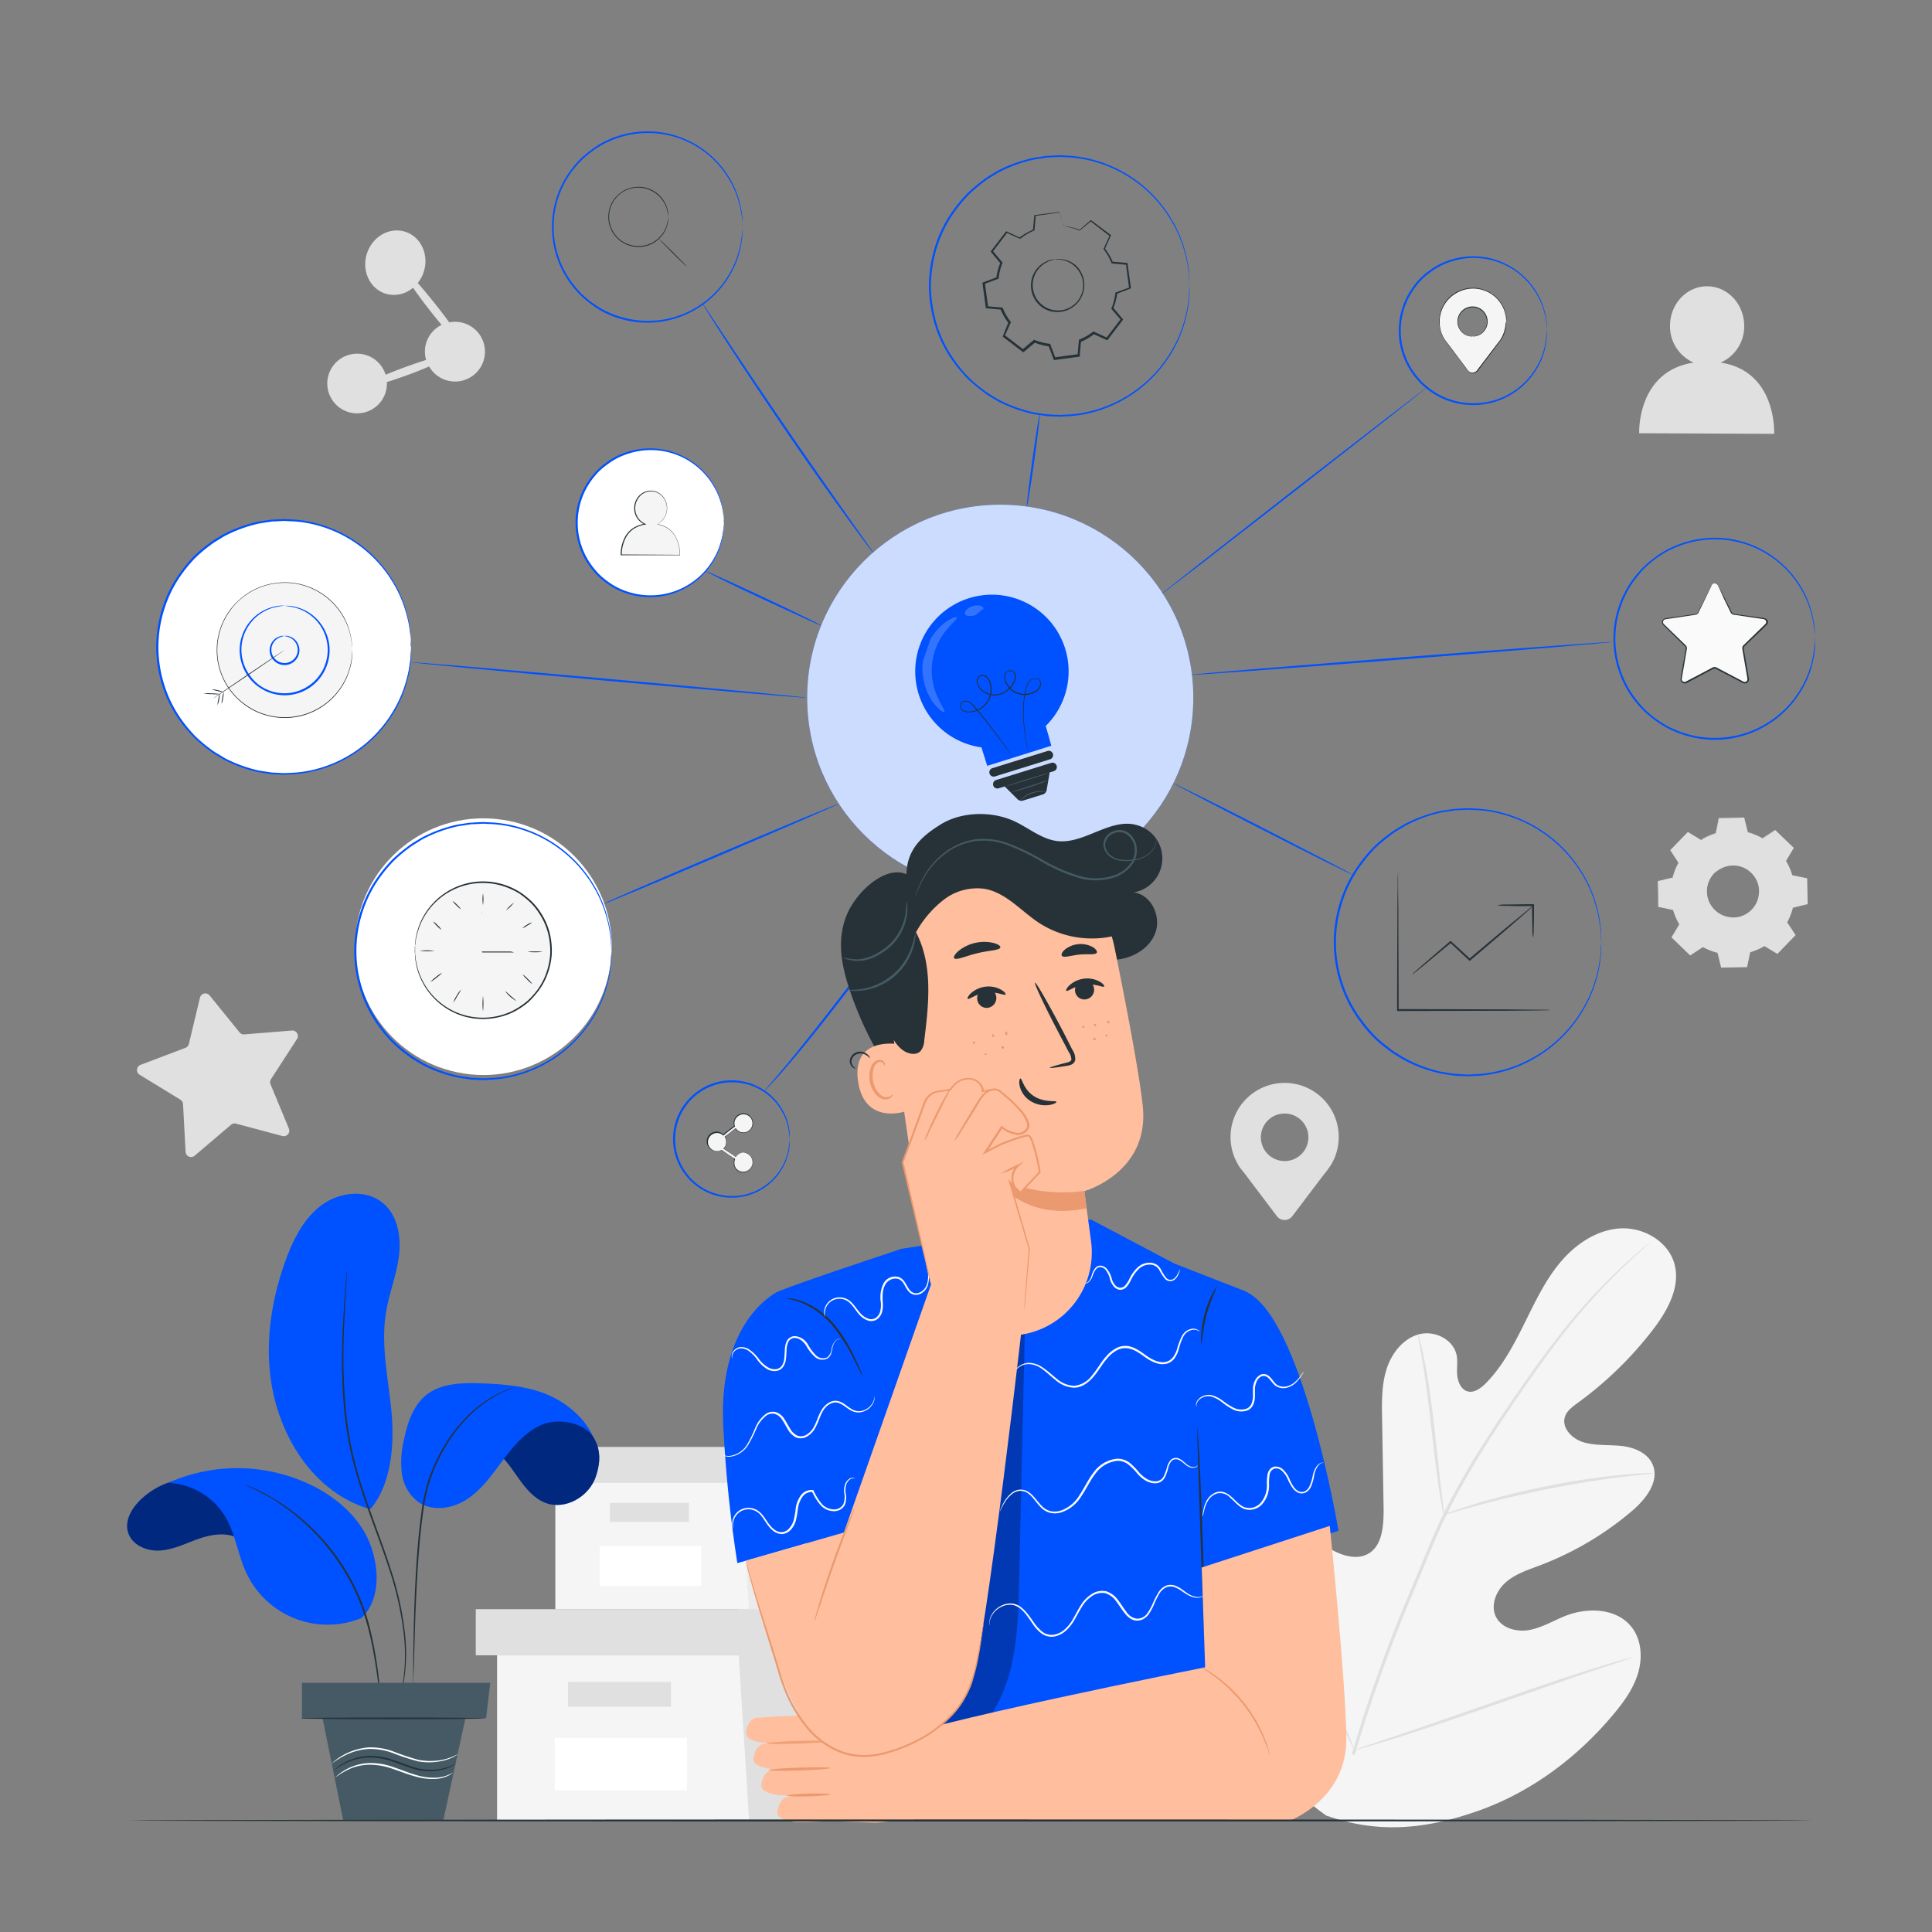 <svg xmlns="http://www.w3.org/2000/svg" viewBox="0 0 500 500"><rect x="0" y="0" width="500" height="500" fill="#808080" stroke="none"/><g id="freepik--background-complete--inject-77"><polygon points="128.64 428.39 128.64 471.11 191.11 471.11 260.01 471.11 260.01 428.39 128.64 428.39" style="fill:#f5f5f5"></polygon><polygon points="123.13 416.45 123.13 428.39 264.6 428.39 264.6 416.45 191.11 416.45 123.13 416.45" style="fill:#e0e0e0"></polygon><polygon points="193.87 471.11 260.01 471.11 260.01 428.39 264.6 428.39 264.6 416.45 191.11 416.45 191.11 427.29 193.87 471.11" style="fill:#e0e0e0"></polygon><rect x="147.01" y="435.28" width="26.64" height="6.43" style="fill:#e0e0e0"></rect><rect x="143.58" y="449.75" width="34.21" height="13.58" style="fill:#fff"></rect><polygon points="143.72 383.63 143.72 416.45 191.71 416.45 244.64 416.45 244.64 383.63 143.72 383.63" style="fill:#f5f5f5"></polygon><polygon points="139.49 374.46 139.49 383.63 248.16 383.63 248.16 374.46 191.71 374.46 139.49 374.46" style="fill:#e0e0e0"></polygon><polygon points="193.83 416.45 244.64 416.45 244.64 383.63 248.16 383.63 248.16 374.46 191.71 374.46 191.71 382.79 193.83 416.45" style="fill:#ebebeb"></polygon><rect x="157.84" y="388.93" width="20.46" height="4.94" style="fill:#e0e0e0"></rect><rect x="155.2" y="400.04" width="26.28" height="10.43" style="fill:#fff"></rect><path d="M343.44,470c-22.09-15.1-27.36-43.48-26.76-69.06.1-4.26-.42-8.76,1.57-12.52s6.71-6.38,10.54-4.62c3.19,1.46,4.61,5.13,6.41,8.16a25,25,0,0,0,10.11,9.46c2.73,1.38,6.1,2.21,8.77.7,3.66-2.07,4-7.16,4-11.4q-.19-11.87-.4-23.73c-.07-4.24-.12-8.58,1.15-12.62s4.16-7.81,8.19-9,9,1.11,9.93,5.25c.38,1.73,0,3.53.18,5.29s1,3.7,2.66,4.17,3.38-.74,4.64-2c4.33-4.33,7.25-9.88,10-15.4s5.36-11.16,9.28-15.88,9.39-8.47,15.46-8.88,12.59,3.28,14.19,9.23-1.83,12.07-5.57,16.95a94.6,94.6,0,0,1-19.53,19c-1.33,1-2.77,2-3.26,3.58-.9,2.84,1.81,5.62,4.62,6.52,3.17,1,6.6.66,9.91,1s6.92,1.77,8.2,4.89c1.78,4.32-1.8,8.9-5.34,11.92a81.15,81.15,0,0,1-23.87,14.11c-3.11,1.18-6.38,2.21-8.88,4.43s-4,6.05-2.42,9,5.47,3.9,8.73,3.26,6.17-2.45,9.28-3.66c5.8-2.26,13.34-1.94,17.13,3.07,2.49,3.28,2.75,7.89,1.55,11.86s-3.68,7.39-6.32,10.55c-9.24,11.07-21.11,20-34.59,24.85s-26,6.23-39.5,1.46" style="fill:#f5f5f5"></path><path d="M349.87,453.93a380.44,380.44,0,0,1,14.67-41.1q2.22-5.35,4.4-10.57c1.45-3.47,2.89-6.91,4.5-10.19a191.25,191.25,0,0,1,10.37-18.29c3.58-5.66,7.18-10.9,10.58-15.78s6.68-9.35,9.84-13.31a152.05,152.05,0,0,1,16.25-17.54c2.08-1.91,3.73-3.34,4.87-4.3l1.3-1.08a3.16,3.16,0,0,1,.46-.34,3,3,0,0,1-.41.41L425.45,323c-1.1,1-2.72,2.46-4.76,4.41a159.71,159.71,0,0,0-16,17.66c-3.12,4-6.35,8.46-9.74,13.34s-6.95,10.13-10.51,15.79a192.7,192.7,0,0,0-10.28,18.25c-1.6,3.26-3,6.67-4.48,10.14l-4.39,10.58a390.69,390.69,0,0,0-14.7,41" style="fill:#e0e0e0"></path><path d="M373.67,392a8.38,8.38,0,0,1-.44-1.8c-.23-1.18-.52-2.88-.84-5-.64-4.22-1.33-10.08-2.07-16.54s-1.51-12.29-2.21-16.49c-.35-2.1-.65-3.8-.87-5a7.93,7.93,0,0,1-.25-1.84,9.2,9.2,0,0,1,.55,1.78c.31,1.15.69,2.84,1.11,4.93.85,4.19,1.71,10,2.45,16.5l1.84,16.55c.24,2,.44,3.67.59,5A8.79,8.79,0,0,1,373.67,392Z" style="fill:#e0e0e0"></path><path d="M428.13,381.28a12.59,12.59,0,0,1-2.18.28c-1.4.14-3.42.33-5.92.65-5,.59-11.85,1.64-19.38,3.14s-14.28,3.18-19.12,4.52c-2.43.65-4.39,1.23-5.74,1.63a11.42,11.42,0,0,1-2.12.54,11.28,11.28,0,0,1,2-.84c1.32-.48,3.26-1.14,5.67-1.87,4.83-1.48,11.58-3.23,19.13-4.75A193.1,193.1,0,0,1,420,381.65c2.51-.25,4.54-.35,5.95-.4A11.46,11.46,0,0,1,428.13,381.28Z" style="fill:#e0e0e0"></path><path d="M350.53,452.92a2.3,2.3,0,0,1-.38-.66c-.26-.53-.57-1.18-1-2-.82-1.71-1.94-4.22-3.28-7.33-2.7-6.22-6.16-14.94-9.84-24.6S329,400,326.45,393.69l-3.06-7.42-.82-2a3.25,3.25,0,0,1-.24-.73,2.51,2.51,0,0,1,.38.66l1,2c.82,1.71,1.94,4.22,3.29,7.33,2.7,6.22,6.15,14.94,9.84,24.61s7.05,18.4,9.61,24.67l3.06,7.42.82,2A3.25,3.25,0,0,1,350.53,452.92Z" style="fill:#e0e0e0"></path><path d="M422.79,428.8a2.64,2.64,0,0,1-.71.3l-2.1.73-7.74,2.6c-6.53,2.19-15.52,5.33-25.45,8.8s-19,6.54-25.54,8.6c-3.29,1-6,1.83-7.82,2.35l-2.14.59a2.41,2.41,0,0,1-.76.15,3.1,3.1,0,0,1,.72-.3l2.09-.73,7.74-2.6c6.54-2.19,15.53-5.32,25.46-8.8s18.95-6.53,25.53-8.59c3.29-1,6-1.84,7.82-2.36L422,429A2.91,2.91,0,0,1,422.79,428.8Z" style="fill:#e0e0e0"></path><path d="M445.3,93.84a10.24,10.24,0,0,0,6.1-9.47c0-5.65-4.26-10.25-9.56-10.28s-9.62,4.54-9.64,10.19a10.21,10.21,0,0,0,6.12,9.56c-14.77,2.23-14.1,18.28-14.1,18.28l34.93.16S459.94,96.05,445.3,93.84Z" style="fill:#e0e0e0"></path><path d="M440.19,217.42a16,16,0,0,1,3.85-1.67l.8-3.82,6.45-.12.93,3.79a15.76,15.76,0,0,1,3.91,1.54l3.26-2.14,4.64,4.49-2,3.33a15.7,15.7,0,0,1,1.68,3.86l3.82.79.11,6.45-3.79.93a15.59,15.59,0,0,1-1.54,3.92l2.14,3.26L460,246.67l-3.34-2a16,16,0,0,1-3.85,1.67l-.8,3.82-6.45.11-.93-3.78a16.15,16.15,0,0,1-3.91-1.54l-3.26,2.13-4.64-4.48,2-3.33a15.7,15.7,0,0,1-1.68-3.86l-3.82-.79-.11-6.45,3.79-.93a15.59,15.59,0,0,1,1.54-3.92L432.37,220l4.48-4.64,3.34,2Zm3.43,8.6a6.92,6.92,0,1,0,9.79-.18A6.92,6.92,0,0,0,443.62,226Z" style="fill:#e0e0e0"></path><path d="M443.62,226a5.57,5.57,0,0,1,1.29-1.14,7,7,0,0,1,7.59,0,7,7,0,0,1,3.11,4.74,6.89,6.89,0,0,1,0,2.13,7.05,7.05,0,0,1-5.84,6.05,6.69,6.69,0,0,1-2.14,0,6.43,6.43,0,0,1-2-.57,7,7,0,0,1-3.17-10,5.4,5.4,0,0,1,1.08-1.32s-.41.45-.95,1.4a6.89,6.89,0,0,0-.76,4.43,6.78,6.78,0,0,0,3.95,5.12,6.42,6.42,0,0,0,1.86.52,6.53,6.53,0,0,0,2,0,6.72,6.72,0,0,0,5.52-5.72,6.21,6.21,0,0,0,0-2,6.14,6.14,0,0,0-.58-1.85,6.88,6.88,0,0,0-2.33-2.68,6.79,6.79,0,0,0-2.92-1.08A6.88,6.88,0,0,0,445,225,15.49,15.49,0,0,0,443.62,226Z" style="fill:#e0e0e0"></path><path d="M440.19,217.42a.85.85,0,0,1-.22-.11l-.64-.37-2.51-1.48h.08l-4.46,4.66V220c.66,1,1.38,2.08,2.15,3.25l0,.06,0,.06a15.93,15.93,0,0,0-1.52,3.89v.07l-.08,0-3.79.94.11-.14c0,2,.08,4.19.13,6.45l-.12-.15,3.81.79.1,0,0,.1a15.76,15.76,0,0,0,1.66,3.81l.06.09-.06.09-2,3.33,0-.22c1.46,1.41,3,2.93,4.65,4.48l-.23,0,3.26-2.14.09-.06.1,0a15.46,15.46,0,0,0,3.87,1.52l.11,0,0,.11.93,3.79-.19-.15,6.45-.12-.19.16.79-3.82,0-.12.11,0a15.65,15.65,0,0,0,3.81-1.65h0l.11-.07.1.07,3.33,2-.24,0q2.26-2.35,4.48-4.64l0,.24-2.13-3.26-.07-.1.06-.1a15.54,15.54,0,0,0,1.53-3.86l0-.12.12,0,3.78-.92-.14.19c0-2.21-.07-4.36-.11-6.45l.15.17-3.82-.8-.1,0,0-.1a15.76,15.76,0,0,0-1.65-3.82l-.06-.09.06-.09,2-3.33,0,.2q-2.44-2.35-4.63-4.49l.18,0-3.26,2.13-.07.05-.08,0a15.69,15.69,0,0,0-3.87-1.54l-.08,0,0-.08c-.33-1.37-.63-2.62-.92-3.79l.12.09-6.45.09.08-.07c-.32,1.52-.59,2.77-.81,3.81v0h0a16,16,0,0,0-2.95,1.13l-.69.36a1.08,1.08,0,0,1-.23.12l.21-.14c.15-.1.37-.23.68-.4a16.19,16.19,0,0,1,2.95-1.2l0,0,.77-3.82v-.07h.08l6.45-.14h.09l0,.09.94,3.78-.09-.09A15.43,15.43,0,0,1,456.2,217h-.15l3.26-2.14.1-.07.09.09,4.65,4.47.09.09-.07.11-2,3.34v-.18a16.06,16.06,0,0,1,1.7,3.9l-.14-.13,3.82.79.15,0v.15q.06,3.15.12,6.45v.15l-.15,0-3.78.93.14-.14a16.32,16.32,0,0,1-1.56,4v-.2c.71,1.07,1.42,2.16,2.14,3.26l.09.13-.11.11-4.48,4.64-.11.12-.14-.08-3.33-2h.2a16,16,0,0,1-3.9,1.69l.14-.15c-.27,1.31-.54,2.61-.8,3.82l0,.15H452l-6.46.11h-.15l0-.15-.92-3.79.14.14a15.88,15.88,0,0,1-4-1.56h.19l-3.26,2.14-.12.08-.11-.1-4.64-4.49-.1-.1.08-.12,2-3.33v.18a16.23,16.23,0,0,1-1.69-3.9l.13.11-3.82-.8-.12,0v-.12c0-2.26-.07-4.42-.1-6.45V228l.11,0,3.79-.92-.1.1a15.44,15.44,0,0,1,1.57-3.94v.12l-2.12-3.27-.05-.07.06-.06,4.51-4.61,0,0,0,0,2.46,1.52.63.41Z" style="fill:#e0e0e0"></path><path d="M99.77,76a7.54,7.54,0,0,0,7.12-1.54c1.23,1.78,2.8,3.9,4.57,6.15q1.47,1.86,2.82,3.47a7.7,7.7,0,0,0-4,9.08c-1.67.52-3.56,1.16-5.57,1.9-1.79.65-3.44,1.31-4.91,1.92a7.72,7.72,0,1,0,0,4.55,7.59,7.59,0,0,0,.32-2.65c1.62-.51,3.42-1.12,5.35-1.82s4-1.52,5.59-2.22a7.73,7.73,0,1,0,5.21-11.41c-.94-1.29-2-2.68-3.15-4.14-1.83-2.33-3.57-4.4-5-6.05a9.15,9.15,0,0,0,1.56-2.93c1.4-4.43-.77-9.06-4.84-10.34s-8.49,1.27-9.89,5.69S95.7,74.71,99.77,76Z" style="fill:#e0e0e0"></path><path d="M54.2,257.56,62,267.18a1.41,1.41,0,0,0,1.21.52l12.34-1a1.43,1.43,0,0,1,1.31,2.2l-6.73,10.39a1.41,1.41,0,0,0-.12,1.32l4.74,11.43A1.43,1.43,0,0,1,73.08,294l-12-3.2a1.43,1.43,0,0,0-1.3.3l-9.41,8a1.42,1.42,0,0,1-2.34-1l-.66-12.36a1.45,1.45,0,0,0-.68-1.14l-10.56-6.46a1.43,1.43,0,0,1,.23-2.55L48,271.17a1.43,1.43,0,0,0,.88-1l2.88-12A1.43,1.43,0,0,1,54.2,257.56Z" style="fill:#e0e0e0"></path><path d="M346.46,294.4a14,14,0,1,0-26,7.06h0l0,.05c.53.9,1.2,1.55,1.88,2.49l8.11,10.74a2.51,2.51,0,0,0,4,0l8-10.56a29.06,29.06,0,0,0,2-2.69l0,0h0A13.89,13.89,0,0,0,346.46,294.4Zm-14,6.08a6.15,6.15,0,1,1,6.15-6.14A6.14,6.14,0,0,1,332.49,300.48Z" style="fill:#e0e0e0"></path></g><g id="freepik--mind-map--inject-77"><path d="M240.6,227.16a3.83,3.83,0,0,1-.37.61l-1.15,1.69c-1,1.46-2.47,3.55-4.31,6.13-3.68,5.15-8.83,12.21-14.68,19.89S208.78,270,204.66,274.82c-2.06,2.4-3.74,4.34-5,5.62l-1.4,1.48a4.63,4.63,0,0,1-.52.49,4.67,4.67,0,0,1,.44-.56l1.33-1.55c1.17-1.32,2.8-3.29,4.83-5.71,4-4.87,9.44-11.74,15.29-19.42s11.05-14.71,14.8-19.8l4.45-6c.51-.67.91-1.21,1.22-1.63A3.58,3.58,0,0,1,240.6,227.16Z" style="fill:#0051FF"></path><path d="M269.08,107.22c.14,0-.49,5.38-1.41,12s-1.78,11.91-1.92,11.89.49-5.38,1.41-12S268.94,107.2,269.08,107.22Z" style="fill:#0051FF"></path><path d="M369.23,100.27a6.86,6.86,0,0,1-.67.58c-.48.4-1.14.93-2,1.6l-7.3,5.78-24.2,18.93L310.8,146l-7.4,5.65-2,1.51a4.34,4.34,0,0,1-.73.5,6.86,6.86,0,0,1,.67-.58l2-1.59,7.3-5.79,24.21-18.93,24.3-18.81,7.39-5.65,2-1.51A5.33,5.33,0,0,1,369.23,100.27Z" style="fill:#0051FF"></path><path d="M417.62,166.11c0,.14-24.49,2.18-54.73,4.54s-54.76,4.17-54.77,4,24.49-2.17,54.73-4.54S417.61,166,417.62,166.11Z" style="fill:#0051FF"></path><path d="M349.92,226.31c-.06.13-10.46-5.05-23.21-11.56s-23-11.89-23-12,10.45,5,23.21,11.55S350,226.18,349.92,226.31Z" style="fill:#0051FF"></path><path d="M226,143.11a4.82,4.82,0,0,1-.51-.62l-1.39-1.82c-1.19-1.6-2.9-3.92-5-6.8-4.19-5.76-9.89-13.78-16-22.75s-11.56-17.19-15.42-23.18c-1.93-3-3.47-5.43-4.52-7.12-.51-.81-.91-1.47-1.21-1.95a3.57,3.57,0,0,1-.38-.7,5.93,5.93,0,0,1,.47.64l1.29,1.9c1.13,1.71,2.71,4.1,4.66,7,3.93,5.94,9.4,14.12,15.54,23.09s11.79,17,15.9,22.83l4.87,6.89,1.31,1.88A3.78,3.78,0,0,1,226,143.11Z" style="fill:#0051FF"></path><path d="M212.77,162c-.06.13-6.87-3-15.21-6.87s-15-7.22-15-7.35,6.87,2.95,15.21,6.87S212.83,161.89,212.77,162Z" style="fill:#0051FF"></path><path d="M208.89,180.58c0,.14-23-1.8-51.27-4.34s-51.25-4.71-51.24-4.85,23,1.79,51.28,4.33S208.9,180.43,208.89,180.58Z" style="fill:#0051FF"></path><path d="M217.09,208c.06.13-13.57,6.06-30.44,13.25S156.06,234.17,156,234s13.57-6.07,30.45-13.26S217,207.88,217.09,208Z" style="fill:#0051FF"></path><circle cx="258.86" cy="180.58" r="49.97" style="fill:#0051FF"></circle><g style="opacity:0.8"><circle cx="258.86" cy="180.58" r="49.97" style="fill:#fff"></circle></g><path d="M275.66,167.85A19.85,19.85,0,1,0,254,193.42l1.49,4.78L272.08,193s-.74-2.71-1.45-5.12A19.82,19.82,0,0,0,275.66,167.85Z" style="fill:#0051FF"></path><path d="M266.05,194.82l-.06-.24c0-.17-.07-.41-.13-.71-.12-.63-.29-1.54-.47-2.73s-.4-2.65-.53-4.36a28.56,28.56,0,0,1,.08-5.81,19,19,0,0,1,.67-3.32,3.64,3.64,0,0,1,.93-1.56,2.07,2.07,0,0,1,1.82-.51,1.37,1.37,0,0,1,.84.57,1.43,1.43,0,0,1,.22,1,2.83,2.83,0,0,1-1.07,1.72,5.42,5.42,0,0,1-4,.95,5.5,5.5,0,0,1-3.66-2.33,4.08,4.08,0,0,1-.79-2.15,1.78,1.78,0,0,1,1.31-1.85,1.25,1.25,0,0,1,1.17.37,1.8,1.8,0,0,1,.52,1.12,3.85,3.85,0,0,1-.75,2.29,5.89,5.89,0,0,1-4,2.66,5.15,5.15,0,0,1-4.52-1.59,3,3,0,0,1-.84-2.25,1.45,1.45,0,0,1,1.77-1.36,2,2,0,0,1,1.06.59,3.08,3.08,0,0,1,.63,1,5.79,5.79,0,0,1,.38,2.25,5.88,5.88,0,0,1-1.68,4,6,6,0,0,1-3.75,1.76,3.13,3.13,0,0,1-2-.37,1.52,1.52,0,0,1-.67-1.79,1.24,1.24,0,0,1,.72-.68,1.76,1.76,0,0,1,1-.11,2.85,2.85,0,0,1,1.56.94c.8.88,1.49,1.76,2.18,2.59,2.7,3.35,4.76,6.16,6.16,8.12.69,1,1.23,1.74,1.58,2.27l.41.59.13.21a1.5,1.5,0,0,1-.15-.19l-.43-.59L260,193.08c-1.42-1.94-3.5-4.73-6.22-8.06-.68-.83-1.39-1.71-2.17-2.57a2.74,2.74,0,0,0-1.46-.88,1.37,1.37,0,0,0-1.47.67,1.33,1.33,0,0,0,.6,1.54,3,3,0,0,0,1.86.34,5.8,5.8,0,0,0,3.61-1.71,5.67,5.67,0,0,0,1.61-3.85,5.5,5.5,0,0,0-.37-2.16,2.18,2.18,0,0,0-1.52-1.44,1.25,1.25,0,0,0-1,.21,1.28,1.28,0,0,0-.47.93,2.76,2.76,0,0,0,.78,2.07,4.92,4.92,0,0,0,4.3,1.51,5.68,5.68,0,0,0,3.85-2.55,3.64,3.64,0,0,0,.71-2.14,1.52,1.52,0,0,0-.45-1,1,1,0,0,0-.95-.31,1.39,1.39,0,0,0-.85.6,1.8,1.8,0,0,0-.28,1,4.06,4.06,0,0,0,.75,2,5.23,5.23,0,0,0,7.36,1.34,2.56,2.56,0,0,0,1-1.57,1.18,1.18,0,0,0-.9-1.34,1.86,1.86,0,0,0-1.63.45,3.43,3.43,0,0,0-.89,1.48,18.35,18.35,0,0,0-.68,3.29,29.89,29.89,0,0,0-.12,5.77c.13,1.71.32,3.16.49,4.35s.33,2.1.43,2.74c0,.3.08.54.11.71Z" style="fill:#263238"></path><path d="M271.76,196.5l-14.26,4.44a1.14,1.14,0,0,1-1.41-.74h0a1.12,1.12,0,0,1,.74-1.4l14.26-4.44a1.11,1.11,0,0,1,1.4.73h0A1.12,1.12,0,0,1,271.76,196.5Z" style="fill:#263238"></path><path d="M272.05,197.43l-14.26,4.44a1.14,1.14,0,0,0-.74,1.41,1.11,1.11,0,0,0,1.4.73l1.57-.48,3.31,3.3a1.43,1.43,0,0,0,1.44.36l5.1-1.59a1.43,1.43,0,0,0,1-1.13l.79-4.57,1.07-.33a1.11,1.11,0,0,0,.73-1.4A1.12,1.12,0,0,0,272.05,197.43Z" style="fill:#263238"></path><g style="opacity:0.2"><path d="M240.78,165.47a14.76,14.76,0,0,1,3-3.7,10.76,10.76,0,0,1,2.65-1.76c.7-.3,1.13-.35,1.21-.21.19.31-1.09,1.27-2.62,3.17a16.34,16.34,0,0,0-2.34,17.51c1,2.23,2,3.49,1.7,3.75-.12.11-.51,0-1.11-.52a10.63,10.63,0,0,1-2.1-2.4,14.48,14.48,0,0,1-1.93-4.36,15.38,15.38,0,0,1-.38-5.89" style="fill:#fff"></path></g><g style="opacity:0.2"><path d="M252.46,159.19c-1.2.37-2.36.37-2.69-.23-.15-.3,0-.7.32-1.1a3.67,3.67,0,0,1,1.66-1,3.71,3.71,0,0,1,1.93-.1c.51.13.84.4.88.74" style="fill:#fff"></path></g><path d="M270.7,204.89s-.42,0-1.07,0a8.5,8.5,0,0,0-2.52.44,8.7,8.7,0,0,0-2.26,1.19,9.25,9.25,0,0,1-.85.66,3.05,3.05,0,0,1,.75-.79,7.28,7.28,0,0,1,2.28-1.29,7.41,7.41,0,0,1,2.6-.39A3.27,3.27,0,0,1,270.7,204.89Z" style="fill:#455a64"></path><path d="M271.7,199.94c0,.07-2.55.92-5.72,1.91s-5.78,1.74-5.8,1.68,2.54-.92,5.72-1.91S271.68,199.88,271.7,199.94Z" style="fill:#455a64"></path><path d="M271.33,201.91a8.17,8.17,0,0,1-1.36.58c-.85.33-2,.75-3.36,1.18s-2.53.8-3.41,1a8.34,8.34,0,0,1-1.44.33,9.14,9.14,0,0,1,1.39-.5l3.38-1.1,3.38-1.11A10.79,10.79,0,0,1,271.33,201.91Z" style="fill:#455a64"></path><path d="M192.17,58.72a1.69,1.69,0,0,1,0-.39q0-.44-.09-1.17L192,56.3c0-.31-.1-.65-.16-1a17.29,17.29,0,0,0-.52-2.53,23.48,23.48,0,0,0-2.73-6.49,24.35,24.35,0,0,0-29.25-10.38,25.29,25.29,0,0,0-3.17,1.4,24.33,24.33,0,0,0-3,1.92,25.22,25.22,0,0,0-2.75,2.34A27.15,27.15,0,0,0,148,44.36a23.89,23.89,0,0,0-3.47,6.69,24.16,24.16,0,0,0,0,15.34,23.69,23.69,0,0,0,3.47,6.7,30.83,30.83,0,0,0,2.38,2.82,29,29,0,0,0,2.76,2.34,25.57,25.57,0,0,0,3,1.92,26.75,26.75,0,0,0,3.17,1.39,24.49,24.49,0,0,0,12.78,1.08,24.48,24.48,0,0,0,16.47-11.45,23.52,23.52,0,0,0,2.73-6.5,17.18,17.18,0,0,0,.52-2.52c.06-.37.12-.71.16-1l.05-.85c0-.5.07-.88.09-1.17a1.87,1.87,0,0,1,0-.4s0,.14,0,.4,0,.68,0,1.17q0,.39,0,.87c0,.31-.09.65-.14,1a17.07,17.07,0,0,1-.47,2.55,23.34,23.34,0,0,1-2.68,6.6,24.72,24.72,0,0,1-16.64,11.72,24.85,24.85,0,0,1-13-1,27.94,27.94,0,0,1-3.24-1.42,25.24,25.24,0,0,1-3-1.95,26.42,26.42,0,0,1-2.82-2.39,27,27,0,0,1-2.44-2.87,23.91,23.91,0,0,1-3.55-6.84,24.59,24.59,0,0,1,0-15.66,23.73,23.73,0,0,1,3.55-6.83,27.08,27.08,0,0,1,2.44-2.88,27.53,27.53,0,0,1,2.82-2.38,25.24,25.24,0,0,1,3-1.95,26.33,26.33,0,0,1,3.24-1.42,24.69,24.69,0,0,1,29.66,10.68,23.41,23.41,0,0,1,2.68,6.59,17.18,17.18,0,0,1,.47,2.56c.05.37.11.72.14,1s0,.6,0,.87q0,.73,0,1.17A3.81,3.81,0,0,1,192.17,58.72Z" style="fill:#0051FF"></path><path d="M172.91,56.15a12.31,12.31,0,0,0-.29-1.86,7.43,7.43,0,0,0-.86-2,7.69,7.69,0,0,0-1.94-2.15A7.57,7.57,0,0,0,162.64,49a6.87,6.87,0,0,0-1.92,1,8.51,8.51,0,0,0-.86.73,9.06,9.06,0,0,0-.74.88,7.55,7.55,0,0,0,0,9,9.06,9.06,0,0,0,.74.88,8.51,8.51,0,0,0,.86.73,6.87,6.87,0,0,0,1.92,1,7.61,7.61,0,0,0,9.12-3.22,7.43,7.43,0,0,0,.86-2,12.13,12.13,0,0,0,.29-1.87v.13c0,.1,0,.22,0,.37a3.29,3.29,0,0,1,0,.59,7.79,7.79,0,0,1-.15.8,7.44,7.44,0,0,1-.83,2.07,7.77,7.77,0,0,1-5.22,3.69,7.85,7.85,0,0,1-4.1-.32,7.24,7.24,0,0,1-2-1.06,9.05,9.05,0,0,1-.89-.75,9.59,9.59,0,0,1-.77-.9,7.77,7.77,0,0,1,0-9.23,9.59,9.59,0,0,1,.77-.9,9.05,9.05,0,0,1,.89-.75,7.24,7.24,0,0,1,2-1.06,7.82,7.82,0,0,1,4.09-.32,7.76,7.76,0,0,1,5.23,3.69,7.44,7.44,0,0,1,.83,2.07,7.32,7.32,0,0,1,.15.8,3.29,3.29,0,0,1,0,.59c0,.15,0,.27,0,.37Z" style="fill:#263238"></path><path d="M170.48,61.76c.05,0,1.72,1.55,3.74,3.57s3.63,3.7,3.58,3.74-1.72-1.55-3.74-3.57S170.44,61.8,170.48,61.76Z" style="fill:#263238"></path><circle cx="73.54" cy="167.43" r="32.84" style="fill:#fff"></circle><path d="M106.38,167.43s0-.18,0-.53-.06-.89-.11-1.56c0-.35,0-.73-.07-1.15s-.13-.87-.21-1.37a22.79,22.79,0,0,0-.68-3.39,31.51,31.51,0,0,0-3.64-8.7,32.84,32.84,0,0,0-22.06-15.35,29.34,29.34,0,0,0-4.12-.47c-.71,0-1.41-.1-2.13-.09l-2.16.12c-.36,0-.72,0-1.09.07l-1.08.16c-.73.13-1.47.21-2.2.36a36.2,36.2,0,0,0-8.6,3.15c-.68.37-1.34.81-2,1.21a17.16,17.16,0,0,0-2,1.36,35.32,35.32,0,0,0-3.7,3.14,36.4,36.4,0,0,0-3.19,3.78,31.62,31.62,0,0,0-4.66,9,32.32,32.32,0,0,0,0,20.57,31.55,31.55,0,0,0,4.66,9,37.27,37.27,0,0,0,3.19,3.78,36.57,36.57,0,0,0,3.7,3.14,16.32,16.32,0,0,0,2,1.36c.69.4,1.35.83,2,1.21a34,34,0,0,0,4.26,1.87,35.82,35.82,0,0,0,4.34,1.28c.73.15,1.47.23,2.2.35l1.08.17c.37.05.73.05,1.09.07l2.16.11c.72,0,1.43-.05,2.13-.08a30.91,30.91,0,0,0,4.12-.47,32.8,32.8,0,0,0,22.06-15.36,31.26,31.26,0,0,0,3.64-8.7,22.68,22.68,0,0,0,.68-3.38c.08-.5.17-.95.21-1.38s0-.8.07-1.14c0-.67.08-1.19.11-1.56s0-.53,0-.53,0,.18,0,.53,0,.89,0,1.56c0,.35,0,.74,0,1.16s-.12.88-.18,1.38a22.84,22.84,0,0,1-.65,3.41,31,31,0,0,1-3.58,8.8A33,33,0,0,1,79.64,199.9a31.42,31.42,0,0,1-4.18.5c-.71,0-1.43.09-2.15.08l-2.19-.1c-.37,0-.74,0-1.1-.07l-1.11-.17c-.73-.12-1.48-.2-2.22-.36a33.64,33.64,0,0,1-4.42-1.28A34.1,34.1,0,0,1,58,196.61c-.7-.38-1.37-.82-2.06-1.23a16.85,16.85,0,0,1-2-1.37,37.55,37.55,0,0,1-3.76-3.19A37.44,37.44,0,0,1,46.89,187a31.78,31.78,0,0,1-4.74-9.12,32.76,32.76,0,0,1,0-20.89,31.91,31.91,0,0,1,4.74-9.12A38.55,38.55,0,0,1,50.13,144a38.59,38.59,0,0,1,3.76-3.18,17.8,17.8,0,0,1,2-1.38c.69-.41,1.36-.85,2.06-1.22a34.1,34.1,0,0,1,4.32-1.89,35.3,35.3,0,0,1,4.42-1.29c.74-.15,1.49-.23,2.22-.35l1.1-.17c.37-.05.74-.05,1.11-.07l2.19-.11c.72,0,1.44.06,2.15.09a30,30,0,0,1,4.18.5,33.08,33.08,0,0,1,22.23,15.62,31.25,31.25,0,0,1,3.58,8.8,22.71,22.71,0,0,1,.65,3.42c.06.5.15,1,.18,1.38s0,.81,0,1.15c0,.67,0,1.19,0,1.57S106.38,167.43,106.38,167.43Z" style="fill:#0051FF"></path><circle cx="73.64" cy="168.24" r="17.51" transform="translate(-60.19 42.47) rotate(-23.14)" style="fill:#f5f5f5"></circle><path d="M91.15,168.24s0-.39-.08-1.12a8.35,8.35,0,0,0-.14-1.34,14.22,14.22,0,0,0-.37-1.81,16.52,16.52,0,0,0-1.94-4.65,17.52,17.52,0,0,0-11.77-8.2,17.48,17.48,0,0,0-9.15.76,16.64,16.64,0,0,0-4.4,2.37,15.64,15.64,0,0,0-3.68,3.7,17.33,17.33,0,0,0,0,20.58,22.23,22.23,0,0,0,1.71,2,20.94,20.94,0,0,0,2,1.68,16.64,16.64,0,0,0,4.4,2.37,17.47,17.47,0,0,0,20.93-7.45,16.52,16.52,0,0,0,1.93-4.65,14.1,14.1,0,0,0,.37-1.8,8.35,8.35,0,0,0,.14-1.35c.05-.73.08-1.11.08-1.11s0,.38,0,1.12a8.14,8.14,0,0,1-.12,1.35,12.38,12.38,0,0,1-.35,1.81,16.71,16.71,0,0,1-1.91,4.69,17.61,17.61,0,0,1-11.84,8.32,17.73,17.73,0,0,1-9.25-.75,16.61,16.61,0,0,1-4.46-2.39,20.18,20.18,0,0,1-2-1.7,19.83,19.83,0,0,1-1.73-2,17.51,17.51,0,0,1,0-20.82,19,19,0,0,1,1.73-2,18.74,18.74,0,0,1,2-1.7,16.76,16.76,0,0,1,4.46-2.39,17.7,17.7,0,0,1,9.24-.75,17.55,17.55,0,0,1,11.84,8.32A16.54,16.54,0,0,1,90.64,164a12.49,12.49,0,0,1,.35,1.82,8.06,8.06,0,0,1,.12,1.35C91.14,167.85,91.15,168.24,91.15,168.24Z" style="fill:#263238"></path><path d="M73.64,156.8a11.44,11.44,0,1,0,11.44,11.44A11.45,11.45,0,0,0,73.64,156.8Z" style="fill:none"></path><path d="M73.64,156.8a8.79,8.79,0,0,1,2.81.26,11.41,11.41,0,0,1,6.42,4.15,11.48,11.48,0,0,1,1.73,11,11.65,11.65,0,0,1-4,5.43,11.57,11.57,0,0,1-13.82,0,11,11,0,0,1-2.48-2.47,11.29,11.29,0,0,1-1.58-3,11.55,11.55,0,0,1,8.15-15.16,8.85,8.85,0,0,1,2.82-.26,20.71,20.71,0,0,0-2.77.46,11.37,11.37,0,0,0-8.26,8.91,11.2,11.2,0,0,0,.51,5.88,10.67,10.67,0,0,0,1.53,2.83A10.46,10.46,0,0,0,67,177.24a11.1,11.1,0,0,0,13.21,0,10.26,10.26,0,0,0,2.38-2.36,10.4,10.4,0,0,0,1.53-2.83,11.2,11.2,0,0,0-1.57-10.62,11.36,11.36,0,0,0-6.18-4.17A20.74,20.74,0,0,0,73.64,156.8Z" style="fill:#0051FF"></path><path d="M73.64,164.61a3.63,3.63,0,1,0,3.63,3.63A3.63,3.63,0,0,0,73.64,164.61Z" style="fill:none"></path><path d="M73.64,164.61a1.6,1.6,0,0,1,.91,0,3.69,3.69,0,0,1,2.12,1.31,3.8,3.8,0,0,1,.6,3.63,3.86,3.86,0,0,1-7.27,0,3.78,3.78,0,0,1,.61-3.63,3.63,3.63,0,0,1,2.12-1.31,1.63,1.63,0,0,1,.91,0s-.33,0-.86.21a3.61,3.61,0,0,0-1.88,1.33,3.41,3.41,0,1,0,5.48,0,3.65,3.65,0,0,0-1.88-1.33C74,164.66,73.64,164.65,73.64,164.61Z" style="fill:#0051FF"></path><path d="M55,180.86c6.05-4.22,12.61-8.4,18.66-12.62" style="fill:#f5f5f5"></path><path d="M73.64,168.24s-4.12,2.91-9.28,6.4S55,180.91,55,180.86s4.11-2.91,9.27-6.4S73.6,168.19,73.64,168.24Z" style="fill:#263238"></path><path d="M57,179.64a10.69,10.69,0,0,1-2.16,0,10.89,10.89,0,0,1-2.16-.18,10.69,10.69,0,0,1,2.16,0A10.89,10.89,0,0,1,57,179.64Z" style="fill:#263238"></path><path d="M56.3,182.48a5.35,5.35,0,0,1,.21-1.48,5.07,5.07,0,0,1,.42-1.44,5.61,5.61,0,0,1-.22,1.48A5.72,5.72,0,0,1,56.3,182.48Z" style="fill:#263238"></path><path d="M57.35,182.15a6.6,6.6,0,0,1,.18-1.55,6.4,6.4,0,0,1,.37-1.51,5.77,5.77,0,0,1-.17,1.55A5.64,5.64,0,0,1,57.35,182.15Z" style="fill:#263238"></path><path d="M54.87,178.39a6.13,6.13,0,0,1,1.5.25,5.42,5.42,0,0,1,1.46.45,5.16,5.16,0,0,1-1.5-.25A5.42,5.42,0,0,1,54.87,178.39Z" style="fill:#263238"></path><circle cx="168.31" cy="135.29" r="19.04" transform="translate(-38.67 73.72) rotate(-22.23)" style="fill:#fff"></circle><path d="M187.35,135.29a1.44,1.44,0,0,1,0-.31c0-.23-.05-.53-.08-.9a7.89,7.89,0,0,0-.17-1.45,12.31,12.31,0,0,0-.41-2,18.11,18.11,0,0,0-2.12-5,18.82,18.82,0,0,0-22.62-8,17.59,17.59,0,0,0-4.76,2.56A21.25,21.25,0,0,0,155,122a22.78,22.78,0,0,0-1.84,2.18,18.7,18.7,0,0,0,0,22.2,21.61,21.61,0,0,0,1.84,2.18,21.25,21.25,0,0,0,2.13,1.81,17.63,17.63,0,0,0,4.76,2.57,18.88,18.88,0,0,0,22.62-8,18.06,18.06,0,0,0,2.12-5,12.78,12.78,0,0,0,.41-2,8,8,0,0,0,.17-1.46c0-.37.06-.67.08-.9a1.61,1.61,0,0,1,0-.31,1.5,1.5,0,0,1,0,.31c0,.23,0,.53,0,.91a9.59,9.59,0,0,1-.12,1.47,13.46,13.46,0,0,1-.37,2,17.92,17.92,0,0,1-2.07,5.13,19.17,19.17,0,0,1-12.92,9.11,19.26,19.26,0,0,1-10.12-.8,17.91,17.91,0,0,1-4.88-2.62,19.14,19.14,0,0,1-2.19-1.85,21.6,21.6,0,0,1-1.9-2.24,19.16,19.16,0,0,1,0-22.8,21.6,21.6,0,0,1,1.9-2.24,22.56,22.56,0,0,1,2.19-1.85,17.87,17.87,0,0,1,4.88-2.61,19.27,19.27,0,0,1,10.12-.81,19.14,19.14,0,0,1,12.92,9.12,17.77,17.77,0,0,1,2.07,5.12,13.46,13.46,0,0,1,.37,2,9.71,9.71,0,0,1,.12,1.48c0,.37,0,.67,0,.9A1.43,1.43,0,0,1,187.35,135.29Z" style="fill:#0051FF"></path><path d="M169.88,135.58a4.44,4.44,0,0,0,2.65-4.12,4.18,4.18,0,1,0-8.34,0,4.44,4.44,0,0,0,2.66,4.16c-6.42,1-6.13,7.94-6.13,7.94l15.18.07S176.25,136.54,169.88,135.58Z" style="fill:#f5f5f5"></path><path d="M169.88,135.58a7.38,7.38,0,0,1,2.81,1,6.55,6.55,0,0,1,2.3,2.58,9.85,9.85,0,0,1,1,4.46v.07h-.08l-15.18,0h-.1v-.09a9.83,9.83,0,0,1,.94-4.3,6.6,6.6,0,0,1,2.2-2.59,7.89,7.89,0,0,1,3.07-1.16l0,.19a4.55,4.55,0,0,1-2.71-4,4.64,4.64,0,0,1,1.91-4,4.06,4.06,0,0,1,4-.41,4.43,4.43,0,0,1,2.34,2.57,4.79,4.79,0,0,1,.11,2.86,4.59,4.59,0,0,1-1,1.88,4.43,4.43,0,0,1-1.07.83,4.19,4.19,0,0,1-.43.19,4.7,4.7,0,0,0,1.44-1.07,4.42,4.42,0,0,0,1-1.86,4.62,4.62,0,0,0-.13-2.78,4.26,4.26,0,0,0-2.28-2.47,3.9,3.9,0,0,0-3.8.4,4.52,4.52,0,0,0-1.82,3.88,4.34,4.34,0,0,0,2.6,3.8l.32.13-.35.07a7.7,7.7,0,0,0-3,1.13,6.35,6.35,0,0,0-2.13,2.51,9.71,9.71,0,0,0-.93,4.2l-.1-.1,15.18.09-.08.08a10,10,0,0,0-.94-4.4,6.59,6.59,0,0,0-2.24-2.56,5.7,5.7,0,0,0-1.13-.57,4.66,4.66,0,0,0-.89-.3Z" style="fill:#263238"></path><circle cx="125.1" cy="246.11" r="33.17" transform="matrix(0.15, -0.99, 0.99, 0.15, -137.31, 331.93)" style="fill:#fff"></circle><path d="M158.27,246.11s0-.18-.05-.53-.06-.9-.11-1.58c0-.35,0-.73-.07-1.16s-.13-.88-.21-1.38a24.63,24.63,0,0,0-.69-3.42,31.74,31.74,0,0,0-3.68-8.79,33.1,33.1,0,0,0-8.4-9.36,32.74,32.74,0,0,0-13.88-6.15,31.51,31.51,0,0,0-4.16-.48c-.71,0-1.43-.09-2.15-.08l-2.18.11c-.37,0-.74,0-1.1.07l-1.1.17c-.73.12-1.48.21-2.22.36a35.37,35.37,0,0,0-4.39,1.29,36.09,36.09,0,0,0-4.29,1.89c-.7.38-1.36.82-2,1.23a16.66,16.66,0,0,0-2,1.36,36,36,0,0,0-3.73,3.18,37.23,37.23,0,0,0-3.23,3.82,31.72,31.72,0,0,0-4.7,9.06,32.69,32.69,0,0,0,0,20.78,32.06,32.06,0,0,0,4.71,9.07,30.12,30.12,0,0,0,7,7,16.74,16.74,0,0,0,2,1.37c.68.41,1.35.85,2,1.22a32.52,32.52,0,0,0,4.29,1.89,33.73,33.73,0,0,0,4.39,1.29c.74.16,1.49.24,2.22.36l1.1.17c.36.05.73.05,1.1.07l2.18.12c.72,0,1.44-.06,2.15-.08a31.51,31.51,0,0,0,4.16-.48A33.2,33.2,0,0,0,153.46,263a31.87,31.87,0,0,0,3.68-8.79,24.63,24.63,0,0,0,.69-3.42c.08-.5.17-1,.21-1.39s.05-.81.07-1.16c0-.67.08-1.2.11-1.57s.05-.54.05-.54,0,.18,0,.54,0,.9-.05,1.58c0,.35,0,.74-.05,1.16s-.12.89-.19,1.4a23.27,23.27,0,0,1-.65,3.45,31.61,31.61,0,0,1-3.62,8.89,33.36,33.36,0,0,1-22.45,15.78,30.6,30.6,0,0,1-4.22.5c-.72,0-1.44.1-2.17.09l-2.21-.11c-.37,0-.75,0-1.12-.07l-1.11-.17c-.75-.12-1.51-.2-2.25-.36a32.8,32.8,0,0,1-4.46-1.3,34.06,34.06,0,0,1-4.36-1.9c-.71-.39-1.39-.83-2.09-1.24a18.12,18.12,0,0,1-2-1.39,30.76,30.76,0,0,1-7.07-7.09,32.53,32.53,0,0,1-4.79-9.21,33.22,33.22,0,0,1,0-21.1,32.53,32.53,0,0,1,4.79-9.21,38.08,38.08,0,0,1,3.28-3.87,37.1,37.1,0,0,1,3.8-3.21,16,16,0,0,1,2-1.39c.7-.41,1.38-.86,2.09-1.24a36.41,36.41,0,0,1,8.82-3.21c.74-.15,1.5-.24,2.24-.36l1.12-.17c.37,0,.74,0,1.11-.07l2.21-.1c.74,0,1.46.06,2.18.09a30.6,30.6,0,0,1,4.22.5,33.36,33.36,0,0,1,22.45,15.78,31.61,31.61,0,0,1,3.62,8.89,23,23,0,0,1,.65,3.45c.07.5.15,1,.19,1.39s0,.82.05,1.17c0,.67,0,1.2.05,1.58S158.27,246.11,158.27,246.11Z" style="fill:#0051FF"></path><circle cx="125.02" cy="245.94" r="17.63" transform="translate(-132.12 145.96) rotate(-41.81)" style="fill:#f5f5f5"></circle><path d="M107.43,244.79a1.64,1.64,0,0,1,0,.29v1.45c0,.23,0,.47.06.74a14.7,14.7,0,0,0,.26,1.84,16.76,16.76,0,0,0,1.65,4.77,17.49,17.49,0,0,0,20.45,8.8,19.22,19.22,0,0,0,2.33-.85,18.68,18.68,0,0,0,2.22-1.24,19.26,19.26,0,0,0,2.08-1.54,19.55,19.55,0,0,0,1.84-1.91,16.84,16.84,0,0,0,2.8-4.63,18.63,18.63,0,0,0,1.26-5.42,19,19,0,0,0-.54-5.55,16.8,16.8,0,0,0-2.17-4.95,16,16,0,0,0-3.43-3.94,19.52,19.52,0,0,0-2-1.51A18.59,18.59,0,0,0,132,230a17.53,17.53,0,0,0-21.42,6,16.68,16.68,0,0,0-2.26,4.52,12.47,12.47,0,0,0-.49,1.78c-.06.26-.13.5-.17.73s-.05.42-.08.61l-.11.83a1.18,1.18,0,0,1-.06.28,1.59,1.59,0,0,1,0-.29c0-.21,0-.48.08-.83l.06-.62c0-.23.1-.47.15-.73a12.34,12.34,0,0,1,.46-1.81,16.65,16.65,0,0,1,2.22-4.61,17.8,17.8,0,0,1,12.48-7.62,17.86,17.86,0,0,1,9.29,1.36,19.26,19.26,0,0,1,2.25,1.17,18.12,18.12,0,0,1,2.09,1.54,16,16,0,0,1,3.52,4,17,17,0,0,1,2.23,5.07,19.15,19.15,0,0,1,.55,5.67,19,19,0,0,1-1.29,5.56,17.2,17.2,0,0,1-2.87,4.73,20.44,20.44,0,0,1-1.88,2,21.31,21.31,0,0,1-2.13,1.58,19.5,19.5,0,0,1-2.28,1.25,18.2,18.2,0,0,1-11.77,1A17.7,17.7,0,0,1,109.23,254a16.48,16.48,0,0,1-1.61-4.86,12.45,12.45,0,0,1-.22-1.85c0-.27,0-.52-.05-.75s0-.43,0-.62l0-.84A1.45,1.45,0,0,1,107.43,244.79Z" style="fill:#263238"></path><path d="M133,246.49l-.63,0-1.71,0c-1.45,0-3.48,0-5.77,0h-.11v-1.26c0-2.55,0-4.86,0-6.54,0-.8,0-1.47,0-2a5.25,5.25,0,0,1,0-.72,4.22,4.22,0,0,1,0,.72c0,.51,0,1.18,0,2,0,1.68,0,4,0,6.54v1.15l-.12-.12,5.77,0,1.71,0A3.15,3.15,0,0,1,133,246.49Z" style="fill:#263238"></path><path d="M125,231.21a10,10,0,0,1,0,3,9.19,9.19,0,0,1,0-3Z" style="fill:#263238"></path><path d="M133,233.59a9.43,9.43,0,0,1-2.06,2.06,9.43,9.43,0,0,1,2.06-2.06Z" style="fill:#263238"></path><path d="M137.71,238.72a6.08,6.08,0,0,1-1.22.81,6,6,0,0,1-1.28.71,4.06,4.06,0,0,1,1.16-.9A3.73,3.73,0,0,1,137.71,238.72Z" style="fill:#263238"></path><path d="M140.46,246.33a17.06,17.06,0,0,1-4,0,18.6,18.6,0,0,1,4,0Z" style="fill:#263238"></path><path d="M112.46,246.06a15.26,15.26,0,0,1-3.82,0,16.64,16.64,0,0,1,3.82,0Z" style="fill:#263238"></path><path d="M114.44,251.73A8.33,8.33,0,0,1,113,253a8.57,8.57,0,0,1-1.59,1.13,8.82,8.82,0,0,1,1.44-1.31A8.57,8.57,0,0,1,114.44,251.73Z" style="fill:#263238"></path><path d="M119.32,256.12a12.13,12.13,0,0,1-1,1.7,12,12,0,0,1-1,1.66,6.33,6.33,0,0,1,.85-1.78A6.47,6.47,0,0,1,119.32,256.12Z" style="fill:#263238"></path><path d="M125,261.77a17.06,17.06,0,0,1,0-4,18.6,18.6,0,0,1,0,4Z" style="fill:#263238"></path><path d="M133.68,259.08a8.7,8.7,0,0,1-3-2.64,18.09,18.09,0,0,1,1.51,1.33A15.52,15.52,0,0,1,133.68,259.08Z" style="fill:#263238"></path><path d="M137.77,254.68a6.73,6.73,0,0,1-1.34-1.18,7.68,7.68,0,0,1-1.18-1.33,6.47,6.47,0,0,1,1.34,1.17A7.06,7.06,0,0,1,137.77,254.68Z" style="fill:#263238"></path><path d="M114.25,240.63a5.45,5.45,0,0,1-1.18-1,6.09,6.09,0,0,1-1-1.18,5,5,0,0,1,1.18,1A5.34,5.34,0,0,1,114.25,240.63Z" style="fill:#263238"></path><path d="M119.29,235.32a5.24,5.24,0,0,1-1.16-1,4.79,4.79,0,0,1-1-1.16,5.48,5.48,0,0,1,1.16,1A5.08,5.08,0,0,1,119.29,235.32Z" style="fill:#263238"></path><path d="M204.39,294.82a27.54,27.54,0,0,0-.57-3.63,14.43,14.43,0,0,0-1.67-3.93A14.77,14.77,0,0,0,184.41,281a13.75,13.75,0,0,0-3.72,2,13.91,13.91,0,0,0-3.1,3.12,14.63,14.63,0,0,0,0,17.38,13.75,13.75,0,0,0,3.1,3.13,14,14,0,0,0,3.72,2,14.83,14.83,0,0,0,7.74.66,14.89,14.89,0,0,0,10-6.92,14.3,14.3,0,0,0,1.67-3.93,27.27,27.27,0,0,0,.57-3.63,2.17,2.17,0,0,1,0,.24c0,.2,0,.43,0,.72a7.69,7.69,0,0,1-.09,1.16,11.06,11.06,0,0,1-.28,1.56,14.41,14.41,0,0,1-1.62,4,15.1,15.1,0,0,1-10.17,7.2,15.3,15.3,0,0,1-8-.63,15.15,15.15,0,0,1-7.07-5.29,15.09,15.09,0,0,1,0-18,15.22,15.22,0,0,1,7.07-5.28,15.1,15.1,0,0,1,8-.63,15.13,15.13,0,0,1,10.17,7.19,14.53,14.53,0,0,1,1.62,4,10.93,10.93,0,0,1,.28,1.57,7.48,7.48,0,0,1,.09,1.15c0,.29,0,.53,0,.72A2.17,2.17,0,0,1,204.39,294.82Z" style="fill:#0051FF"></path><path d="M192.37,298.27a2.37,2.37,0,0,0-2,1.13c-.54-.41-1.21-.9-2-1.4l-1.17-.78a2.41,2.41,0,0,0,.32-3.1c.45-.31,1-.68,1.49-1.1s.91-.71,1.29-1a2.43,2.43,0,1,0-.42-1.37,2.5,2.5,0,0,0,.15.83c-.43.3-.92.66-1.43,1.06s-1,.83-1.46,1.19a2.43,2.43,0,1,0-1.63,4.22,2.46,2.46,0,0,0,1.15-.3l1.34.94c.77.52,1.49,1,2.08,1.34a2.86,2.86,0,0,0-.19,1,2.44,2.44,0,1,0,2.43-2.65Z" style="fill:#f5f5f5"></path><path d="M192.37,298.27a1.73,1.73,0,0,1,.91.16,2.66,2.66,0,0,1,1.54,2,2.94,2.94,0,0,1-.33,1.86,2.5,2.5,0,0,1-1.79,1.27,2.4,2.4,0,0,1-2.28-1,2.9,2.9,0,0,1-.37-2.75l0,.1c-1.09-.69-2.26-1.42-3.44-2.28h.1a2.47,2.47,0,0,1-2.48,0,2.53,2.53,0,1,1,3-4h-.14l1.43-1.16,1.47-1.1,0,.12a2.44,2.44,0,0,1,.13-2,2.47,2.47,0,0,1,1.55-1.26,2.52,2.52,0,0,1,1.94.23,2.6,2.6,0,0,1,1.18,1.49,2.52,2.52,0,0,1-4.51,2.13l.13,0c-1,.8-1.91,1.5-2.79,2.14l0-.11a2.51,2.51,0,0,1-.35,3.19v-.1c1.32.84,2.32,1.63,3.13,2.2h-.06a2.45,2.45,0,0,1,1.41-1.05,1.58,1.58,0,0,1,.61-.06,2.63,2.63,0,0,0-.6.1,2.49,2.49,0,0,0-1.35,1.06l0,0,0,0c-.82-.56-1.83-1.33-3.15-2.16l-.07,0,.06-.05a2.36,2.36,0,0,0,.31-3l0-.07.06,0c.88-.64,1.81-1.34,2.77-2.15l.07-.06,0,.08a2.35,2.35,0,1,0-.12-2.4,2.3,2.3,0,0,0-.12,1.87l0,.08-.07,0-1.46,1.09-1.42,1.16-.08.06-.06-.06a2.33,2.33,0,1,0-.46,3.76l.06,0,.05,0c1.16.86,2.33,1.59,3.41,2.28l.06,0,0,.07a2.8,2.8,0,0,0,.33,2.6,2.28,2.28,0,0,0,2.14.94,2.34,2.34,0,0,0,1.71-1.19,2.77,2.77,0,0,0,.33-1.78,2.57,2.57,0,0,0-1.46-2A2.51,2.51,0,0,0,192.37,298.27Z" style="fill:#263238"></path><path d="M414.42,243.79s0-.19-.06-.56-.06-.93-.1-1.64l-.08-1.2c0-.44-.14-.92-.22-1.44a24,24,0,0,0-.72-3.55,32.77,32.77,0,0,0-3.82-9.14,34.49,34.49,0,0,0-23.15-16.12,32,32,0,0,0-4.33-.5c-.74,0-1.48-.09-2.23-.08l-2.27.12c-.38,0-.76,0-1.14.07l-1.14.18c-.76.12-1.54.21-2.3.37a36.53,36.53,0,0,0-4.57,1.34,35.75,35.75,0,0,0-4.46,2c-.72.4-1.42.85-2.13,1.28a16.87,16.87,0,0,0-2.07,1.42,40.08,40.08,0,0,0-3.88,3.3,37.78,37.78,0,0,0-3.35,4,33.08,33.08,0,0,0-4.89,9.42,33.8,33.8,0,0,0,0,21.59A32.89,32.89,0,0,0,352.4,264a38.71,38.71,0,0,0,3.35,4,37.73,37.73,0,0,0,3.88,3.31,18.07,18.07,0,0,0,2.07,1.42c.71.42,1.41.88,2.13,1.27a35.75,35.75,0,0,0,4.46,2,36.59,36.59,0,0,0,4.57,1.35c.76.15,1.54.24,2.3.37l1.14.18c.38.05.77,0,1.15.07l2.26.12c.75,0,1.5-.06,2.23-.09a32,32,0,0,0,4.33-.5,34.34,34.34,0,0,0,23.15-16.12,32.72,32.72,0,0,0,3.82-9.13,24.13,24.13,0,0,0,.72-3.56c.08-.52.18-1,.22-1.43s.05-.85.08-1.21c0-.7.08-1.25.1-1.63s.06-.56.06-.56,0,.19,0,.56,0,.93-.06,1.64c0,.36,0,.76-.05,1.21s-.12.92-.19,1.45a25.4,25.4,0,0,1-.68,3.58,32.54,32.54,0,0,1-3.77,9.23,34.64,34.64,0,0,1-23.32,16.4,33,33,0,0,1-4.38.52c-.75,0-1.5.1-2.26.09l-2.3-.11c-.38,0-.77,0-1.16-.08l-1.15-.17c-.78-.13-1.56-.22-2.34-.38a37.4,37.4,0,0,1-4.63-1.34,36.22,36.22,0,0,1-4.53-2c-.74-.39-1.44-.85-2.17-1.28a19.87,19.87,0,0,1-2.09-1.44,31.61,31.61,0,0,1-7.35-7.37,33.5,33.5,0,0,1-5-9.57,34.24,34.24,0,0,1,0-21.91,33.5,33.5,0,0,1,5-9.57,31.83,31.83,0,0,1,7.35-7.36,17.25,17.25,0,0,1,2.09-1.44c.73-.43,1.43-.89,2.17-1.29a38.07,38.07,0,0,1,9.16-3.33c.78-.16,1.56-.25,2.33-.37l1.16-.18c.39,0,.78,0,1.16-.07l2.3-.11c.76,0,1.51.06,2.26.09a31.39,31.39,0,0,1,4.38.52,34.59,34.59,0,0,1,23.32,16.39,32.58,32.58,0,0,1,3.77,9.24,25.14,25.14,0,0,1,.68,3.58c.07.52.15,1,.19,1.45s0,.85.05,1.21c0,.7,0,1.25.06,1.64S414.42,243.79,414.42,243.79Z" style="fill:#0051FF"></path><path d="M401.12,261.4a3.44,3.44,0,0,1-.76.05l-2.18.05-8,.08-26.47.07h-2.14v-.25c0-9.89.06-18.76.08-25.21,0-3.17.05-5.74.07-7.58,0-.86,0-1.54.05-2.05a3.13,3.13,0,0,1,.05-.72,5.86,5.86,0,0,1,0,.72c0,.51,0,1.19,0,2.05,0,1.84.05,4.41.08,7.58,0,6.45.05,15.32.08,25.21l-.25-.25h1.89l26.47.08,8,.08,2.18,0A6.42,6.42,0,0,1,401.12,261.4Z" style="fill:#263238"></path><path d="M396.75,234.47a10.84,10.84,0,0,1-1.17,1.12l-3.32,2.92c-2.82,2.44-6.74,5.79-11.08,9.47l-.66.56-.17.14-.16-.15c-1.74-1.61-3.39-3.16-4.93-4.58h.31l-7.24,6-2.09,1.68a4.93,4.93,0,0,1-.79.56,4.63,4.63,0,0,1,.69-.68l2-1.78,7.12-6.11.16-.13.15.14,4.95,4.55h-.33l.66-.56c4.34-3.68,8.29-7,11.17-9.36l3.42-2.8A10.1,10.1,0,0,1,396.75,234.47Z" style="fill:#263238"></path><path d="M396.75,242.71a11.73,11.73,0,0,1-.17-2.45c-.05-1.52-.08-3.63-.08-6l.25.25h-.42c-2.45,0-4.67,0-6.27-.08a13.17,13.17,0,0,1-2.59-.17,13.56,13.56,0,0,1,2.59-.18c1.6,0,3.82-.07,6.27-.07H397v.25c0,2.35,0,4.46-.08,6A11.73,11.73,0,0,1,396.75,242.71Z" style="fill:#263238"></path><path d="M469.72,165.33a2,2,0,0,1-.05-.42q0-.45-.09-1.23c0-.28,0-.58-.06-.91s-.11-.69-.17-1.08a18.4,18.4,0,0,0-.54-2.68,24.89,24.89,0,0,0-2.89-6.87,25.76,25.76,0,0,0-30.93-11,27.6,27.6,0,0,0-3.36,1.47,27.18,27.18,0,0,0-3.15,2,30.9,30.9,0,0,0-2.92,2.48,30,30,0,0,0-2.51,3,25.1,25.1,0,0,0-3.68,7.08,25.6,25.6,0,0,0,0,16.23,24.81,24.81,0,0,0,3.67,7.08,30.39,30.39,0,0,0,2.52,3,29.69,29.69,0,0,0,2.92,2.48,27.18,27.18,0,0,0,3.15,2,27.6,27.6,0,0,0,3.36,1.47,25.81,25.81,0,0,0,30.93-11,24.77,24.77,0,0,0,2.89-6.87,18,18,0,0,0,.54-2.67c.06-.39.14-.75.17-1.08s0-.64.06-.91q.06-.78.09-1.23a2,2,0,0,1,.05-.42,2.21,2.21,0,0,1,0,.42c0,.3,0,.71,0,1.24l0,.91c0,.33-.09.7-.14,1.09a18,18,0,0,1-.51,2.7,24.12,24.12,0,0,1-2.83,7,26.18,26.18,0,0,1-17.59,12.39,26.22,26.22,0,0,1-13.76-1.11,27.67,27.67,0,0,1-3.42-1.49,28.27,28.27,0,0,1-3.22-2.06,29.44,29.44,0,0,1-3-2.53,30.09,30.09,0,0,1-2.58-3,25.61,25.61,0,0,1-3.75-7.23,25.85,25.85,0,0,1,0-16.55,25.19,25.19,0,0,1,3.76-7.22,28.87,28.87,0,0,1,2.57-3,28.38,28.38,0,0,1,3-2.52,27.3,27.3,0,0,1,3.21-2.06,27.67,27.67,0,0,1,3.42-1.49,26.22,26.22,0,0,1,13.76-1.11A26.13,26.13,0,0,1,466.17,152a24.34,24.34,0,0,1,2.83,7,18.31,18.31,0,0,1,.51,2.71c.05.39.11.75.14,1.09s0,.64,0,.91c0,.53,0,.94,0,1.24A2.21,2.21,0,0,1,469.72,165.33Z" style="fill:#0051FF"></path><path d="M444.56,151.45l3.48,7a.9.9,0,0,0,.67.49l7.77,1.13a.9.9,0,0,1,.5,1.54l-5.62,5.48a.89.89,0,0,0-.26.79l1.33,7.74a.9.9,0,0,1-1.31,1L444.17,173a.89.89,0,0,0-.84,0l-6.94,3.65a.9.9,0,0,1-1.31-1l1.32-7.74a.86.86,0,0,0-.25-.79l-5.62-5.48a.9.9,0,0,1,.5-1.54l7.76-1.13a.89.89,0,0,0,.68-.49l3.47-7A.9.9,0,0,1,444.56,151.45Z" style="fill:#fafafa"></path><path d="M444.56,151.45s0-.07-.15-.18a.81.81,0,0,0-.6-.28.86.86,0,0,0-.85.56c-.2.41-.42.88-.68,1.4-.51,1.07-1.14,2.36-1.86,3.86l-.57,1.16-.3.62a1.06,1.06,0,0,1-.6.48c-1,.17-1.94.3-3,.46l-3.26.48-1.73.26a.75.75,0,0,0-.4,1.2l5.64,5.48a1.13,1.13,0,0,1,.34,1.11l-.18,1-.36,2.13c-.24,1.44-.49,2.9-.75,4.39a.73.73,0,0,0,.75.91,1.28,1.28,0,0,0,.46-.18l2.06-1.08,4.2-2.21.54-.29a1.13,1.13,0,0,1,.7-.08,2.53,2.53,0,0,1,.59.26l.53.28,2.09,1.1,4.07,2.14a.71.71,0,0,0,.81-.18.62.62,0,0,0,.18-.4,2.5,2.5,0,0,0-.05-.51c-.13-.73-.25-1.45-.37-2.17q-.37-2.15-.72-4.2c-.06-.35-.12-.69-.17-1a1.1,1.1,0,0,1,.39-1.07l1.43-1.39,2.75-2.67,1.31-1.27a.76.76,0,0,0-.1-1.25,2.75,2.75,0,0,0-.77-.16l-.83-.13-1.59-.23-3-.45-1.36-.2c-.23,0-.42,0-.67-.12a1,1,0,0,1-.54-.43l-1.88-3.86L445,152.31c-.13-.26-.22-.47-.3-.64l-.09-.22a1.12,1.12,0,0,1,.13.21l.32.62c.3.57.71,1.38,1.23,2.41s1.18,2.33,1.93,3.81a.77.77,0,0,0,.43.34,5.21,5.21,0,0,0,.63.1l1.37.19,3,.42,1.6.23.83.11a2.71,2.71,0,0,1,.87.2,1,1,0,0,1,.17,1.72l-1.3,1.28L453,165.77l-1.44,1.4a.75.75,0,0,0-.28.76c.06.33.11.67.17,1,.24,1.37.48,2.77.73,4.2.13.72.25,1.44.38,2.17a2.71,2.71,0,0,1,.06.6,1,1,0,0,1-.27.61,1.09,1.09,0,0,1-1.24.28l-4.1-2.15-2.09-1.09-.52-.28a2.66,2.66,0,0,0-.5-.23.74.74,0,0,0-.46.06l-.52.27-4.21,2.21-2,1.08a1.58,1.58,0,0,1-.61.22,1.1,1.1,0,0,1-1.14-1.34c.25-1.49.51-3,.75-4.39.13-.72.25-1.42.37-2.13l.18-1a.75.75,0,0,0-.24-.8l-5.64-5.53a1.08,1.08,0,0,1-.17-1,1,1,0,0,1,.76-.67l1.74-.26,3.27-.46,2.95-.42a.79.79,0,0,0,.47-.37l.3-.6.58-1.16,1.92-3.82c.27-.52.5-1,.71-1.39a1,1,0,0,1,1-.59.89.89,0,0,1,.62.33A.47.47,0,0,1,444.56,151.45Z" style="fill:#263238"></path><path d="M400.37,85.57a1.05,1.05,0,0,1-.05-.31c0-.23,0-.53-.07-.9a9,9,0,0,0-.17-1.46,12.44,12.44,0,0,0-.41-2,18,18,0,0,0-2.12-5,18.82,18.82,0,0,0-22.62-8,17.59,17.59,0,0,0-4.76,2.56A21.25,21.25,0,0,0,368,72.29a21.61,21.61,0,0,0-1.84,2.18,18.7,18.7,0,0,0,0,22.2A21.61,21.61,0,0,0,368,98.85a21.25,21.25,0,0,0,2.13,1.81,17.63,17.63,0,0,0,4.76,2.57,18.88,18.88,0,0,0,22.62-8,18,18,0,0,0,2.12-5,12.44,12.44,0,0,0,.41-2,9,9,0,0,0,.17-1.46c0-.37.06-.67.07-.9a1.16,1.16,0,0,1,.05-.31,1.5,1.5,0,0,1,0,.31c0,.23,0,.53,0,.91a8.6,8.6,0,0,1-.13,1.47,13.32,13.32,0,0,1-.36,2,18.22,18.22,0,0,1-2.07,5.13,19.17,19.17,0,0,1-12.92,9.11,19.26,19.26,0,0,1-10.12-.8,18.18,18.18,0,0,1-4.88-2.62,19.14,19.14,0,0,1-2.19-1.85,20.43,20.43,0,0,1-1.9-2.24,19.16,19.16,0,0,1,0-22.8,17.51,17.51,0,0,1,4.09-4.09,18.18,18.18,0,0,1,4.88-2.62,19.26,19.26,0,0,1,10.12-.8,19.17,19.17,0,0,1,12.92,9.11,18.22,18.22,0,0,1,2.07,5.13,13.32,13.32,0,0,1,.36,2,8.6,8.6,0,0,1,.13,1.47c0,.38,0,.68,0,.91A1.43,1.43,0,0,1,400.37,85.57Z" style="fill:#0051FF"></path><path d="M389.78,83.28a8.68,8.68,0,1,0-16.16,4.38h0l0,0c.33.56.75,1,1.17,1.55l5,6.68a1.57,1.57,0,0,0,2.5,0l5-6.57s.92-1.11,1.26-1.67l0,0h0A8.59,8.59,0,0,0,389.78,83.28Zm-8.68,3.78a3.83,3.83,0,1,1,3.82-3.82A3.82,3.82,0,0,1,381.1,87.06Z" style="fill:#f5f5f5"></path><path d="M389.78,83.28a8.68,8.68,0,1,0-16.16,4.38h0l0,0c.33.56.75,1,1.17,1.55l5,6.68a1.57,1.57,0,0,0,2.5,0l5-6.57s.92-1.11,1.26-1.67l0,0h0A8.59,8.59,0,0,0,389.78,83.28Zm-8.68,3.78a3.83,3.83,0,1,1,3.82-3.82A3.82,3.82,0,0,1,381.1,87.06Z" style="fill:none"></path><path d="M381.1,87.06s.34,0,.92-.16a3.81,3.81,0,0,0,2.06-1.4,3.73,3.73,0,1,0-6,0,3.84,3.84,0,0,0,2.06,1.4c.58.15.92.13.92.16a2.91,2.91,0,0,1-.94-.08A3.8,3.8,0,0,1,378,85.59a3.88,3.88,0,0,1-.59-3.69,3.91,3.91,0,0,1,7.36,0,3.9,3.9,0,0,1-.58,3.69A3.85,3.85,0,0,1,382,87,2.91,2.91,0,0,1,381.1,87.06Z" style="fill:#263238"></path><path d="M389.78,83.28a6.39,6.39,0,0,1,0,1.2,8.55,8.55,0,0,1-1.1,3.21l-.05-.08h.12l-.07.09,0,0h0l-5.95,7.94a2,2,0,0,1-1.23.95,1.65,1.65,0,0,1-1.54-.47c-.68-.86-1.33-1.74-2-2.66l-4.32-5.72h0l0,0-.13-.17h.22l-.09.16a9,9,0,0,1-.77-1.69,8.75,8.75,0,0,1,13-10.18,8.64,8.64,0,0,1,3.77,5.09,6.31,6.31,0,0,1,.21,1,4.34,4.34,0,0,1,.07.74c0,.4,0,.61,0,.61a11.34,11.34,0,0,0-.37-2.32,8.63,8.63,0,0,0-3.76-5,8.8,8.8,0,0,0-4.17-1.29,8.66,8.66,0,0,0-4.82,1.23A8.61,8.61,0,0,0,373,86a9.44,9.44,0,0,0,.75,1.64l.09.16h-.19l.08-.17,0,0h0l4.3,5.72L380,96a1.5,1.5,0,0,0,1.37.42,1.81,1.81,0,0,0,1.12-.88c2.41-3.16,4.45-5.86,6-7.88h0v0l0,.09h-.1l.05-.09a8.78,8.78,0,0,0,1.13-3.16,8,8,0,0,0,.09-.89C389.77,83.38,389.78,83.28,389.78,83.28Z" style="fill:#263238"></path><path d="M307.88,74s0-.19-.05-.55-.06-.91-.11-1.59c0-.35,0-.74-.07-1.17s-.14-.9-.22-1.41a23.83,23.83,0,0,0-.7-3.46A31.82,31.82,0,0,0,303,56.91a33.53,33.53,0,0,0-22.57-15.72,30.78,30.78,0,0,0-4.22-.49c-.72,0-1.45-.09-2.18-.08l-2.21.11c-.37,0-.74,0-1.12.08l-1.11.17c-.74.12-1.5.21-2.24.36a35.84,35.84,0,0,0-4.45,1.31,34.2,34.2,0,0,0-4.36,1.92c-.7.38-1.38.82-2.07,1.24a16.37,16.37,0,0,0-2,1.38,39.48,39.48,0,0,0-3.78,3.22,38.19,38.19,0,0,0-3.27,3.87,32.25,32.25,0,0,0-4.77,9.19A35.6,35.6,0,0,0,240.91,74a35.67,35.67,0,0,0,1.72,10.53,32.3,32.3,0,0,0,4.77,9.2,30.9,30.9,0,0,0,7,7.08,17.13,17.13,0,0,0,2,1.39c.7.41,1.38.86,2.08,1.24a34.2,34.2,0,0,0,4.36,1.92,35.79,35.79,0,0,0,4.45,1.3c.74.16,1.5.25,2.24.37l1.12.17c.37,0,.74,0,1.11.07l2.21.12c.73,0,1.46-.06,2.18-.09a30.78,30.78,0,0,0,4.22-.48A33.66,33.66,0,0,0,303,91.09a32.06,32.06,0,0,0,3.72-8.91,24.09,24.09,0,0,0,.7-3.46c.08-.51.17-1,.22-1.41s.05-.82.07-1.17c0-.69.08-1.22.11-1.6s.05-.54.05-.54,0,.18,0,.54,0,.92-.05,1.6c0,.36,0,.75-.05,1.18s-.12.91-.19,1.42a25.26,25.26,0,0,1-.66,3.49,31.87,31.87,0,0,1-3.67,9,33.84,33.84,0,0,1-22.75,16,31.48,31.48,0,0,1-4.28.51c-.73,0-1.46.1-2.2.09l-2.24-.11c-.38,0-.76,0-1.13-.07l-1.13-.17c-.76-.12-1.52-.21-2.28-.37a35.65,35.65,0,0,1-4.52-1.31,35.1,35.1,0,0,1-4.42-1.94c-.71-.38-1.4-.83-2.11-1.25a17.37,17.37,0,0,1-2-1.41,37.86,37.86,0,0,1-3.84-3.26A38,38,0,0,1,247,94a32.61,32.61,0,0,1-4.85-9.33A36.16,36.16,0,0,1,240.39,74a36,36,0,0,1,1.75-10.68A32.6,32.6,0,0,1,247,54a36.94,36.94,0,0,1,3.32-3.92,38.27,38.27,0,0,1,3.85-3.27,17.55,17.55,0,0,1,2-1.4c.71-.42,1.4-.87,2.11-1.26a35,35,0,0,1,4.42-1.93,37.44,37.44,0,0,1,4.52-1.32c.76-.15,1.52-.24,2.28-.36l1.13-.17c.37-.05.75-.05,1.13-.07l2.24-.11c.74,0,1.47.06,2.2.09a30,30,0,0,1,4.28.51,33.71,33.71,0,0,1,22.74,16,31.93,31.93,0,0,1,3.68,9,25.26,25.26,0,0,1,.66,3.49c.07.51.15,1,.19,1.41s0,.83.05,1.18c0,.69,0,1.22.05,1.6S307.88,74,307.88,74Z" style="fill:#0051FF"></path><path d="M275.45,58.48a15.37,15.37,0,0,1,4,1.05l2.92-2.45,5,3.82-1.58,3.47a15.65,15.65,0,0,1,2.07,3.55l3.79.33.85,6.25-3.57,1.34a15.3,15.3,0,0,1-1.05,4l2.45,2.92-3.82,5L283,86.17a14.94,14.94,0,0,1-3.55,2.07l-.33,3.8-6.25.85-1.34-3.57a15.6,15.6,0,0,1-4-1l-2.93,2.45-5-3.82,1.59-3.47a15.34,15.34,0,0,1-2.07-3.55l-3.8-.34-.85-6.25L258.09,72a15.27,15.27,0,0,1,1.05-4l-2.45-2.92,3.82-5L264,61.62a16.09,16.09,0,0,1,3.55-2.07l.34-3.8,6.25-.84,1.33,3.57Zm-2.56,8.67A6.77,6.77,0,1,0,280.5,73,6.77,6.77,0,0,0,272.89,67.15Z" style="fill:none"></path><path d="M272.89,67.15s.14-.05.42-.09a4.9,4.9,0,0,1,1.25,0,6.68,6.68,0,0,1,4.15,1.9A7,7,0,0,1,270.44,80a6.85,6.85,0,0,1-2.85-2.92,6.94,6.94,0,0,1,.16-6.68,6.74,6.74,0,0,1,3.49-2.94,5.2,5.2,0,0,1,1.21-.31,1.24,1.24,0,0,1,.44,0c0,.06-.6.12-1.57.53a6.81,6.81,0,0,0-3.24,2.94,6.6,6.6,0,0,0-.05,6.26,6.54,6.54,0,0,0,6.64,3.41,6.54,6.54,0,0,0,3.77-11.07,6.7,6.7,0,0,0-3.9-2C273.49,67.11,272.89,67.21,272.89,67.15Z" style="fill:#263238"></path><path d="M275.45,58.48a2,2,0,0,1-.1-.22l-.27-.66c-.25-.63-.6-1.52-1-2.66l.09.05-6.24.9.12-.12c-.1,1.15-.2,2.43-.32,3.79v.1l-.1,0a15.86,15.86,0,0,0-3.5,2.06l-.08.07-.1,0-3.48-1.56.24-.06-3.81,5v-.27l2.45,2.92.09.1,0,.13a15.53,15.53,0,0,0-1,3.92v.14l-.14.05-3.56,1.34.15-.26c.27,2,.56,4.08.86,6.25l-.23-.22,3.8.33h.15l.06.15a15.57,15.57,0,0,0,2,3.48l.1.13-.06.15c-.5,1.08-1,2.27-1.58,3.47l-.08-.33,5,3.82h-.34l2.92-2.45.13-.11.15.07a15.32,15.32,0,0,0,3.9,1h0c.1.07-.22-.18.23.17h0v0l0,.06,0,.11.08.23.17.45.34.89.66,1.78-.29-.17,6.25-.85-.23.24.33-3.79,0-.16.15-.07a15,15,0,0,0,3.49-2l.13-.1.14.07,3.47,1.59-.32.07,3.83-5v.32L287.69,80l-.09-.11.06-.14a15.41,15.41,0,0,0,1-3.91l0-.15.13,0,3.57-1.33-.14.24c-.3-2.2-.57-4.27-.83-6.25l.19.18-3.8-.35h-.12l0-.11a15.12,15.12,0,0,0-2-3.51l-.06-.09,0-.1c.58-1.26,1.11-2.39,1.6-3.46l0,.2-5-3.86h.16c-1.17,1-2.14,1.76-2.95,2.42l0,0-.05,0a16.42,16.42,0,0,0-2.94-.93l-.75-.15-.25-.05a.76.76,0,0,1,.26,0,7.27,7.27,0,0,1,.76.1,15.45,15.45,0,0,1,3,.85l-.09,0,2.9-2.48.07-.06.08.06,5.05,3.79.1.08-.06.11c-.48,1.08-1,2.22-1.56,3.48l0-.18A15.58,15.58,0,0,1,288,67.84l-.16-.12,3.79.32.17,0,0,.16c.28,2,.56,4,.87,6.25l0,.18-.17.07L289,76.06l.15-.19a16,16,0,0,1-1.06,4l0-.26,2.45,2.92.13.16-.12.16-3.81,5-.13.17L286.4,88l-3.47-1.58.27,0a15.26,15.26,0,0,1-3.61,2.11l.17-.22c-.11,1.25-.22,2.51-.33,3.79l0,.22-.22,0-6.25.85-.21,0-.08-.21c-.22-.59-.44-1.18-.67-1.78l-.33-.89-.17-.45-.08-.23,0-.11,0,0,0,0v0h0l.22.18h0a15.9,15.9,0,0,1-4-1.07l.28,0-2.92,2.44-.17.14-.17-.13-5-3.82-.17-.13.09-.2L261,83.32l0,.27a15.73,15.73,0,0,1-2.1-3.62l.21.16-3.79-.34h-.21l0-.21c-.29-2.17-.58-4.28-.84-6.25l0-.19.19-.07L258,71.74l-.15.19a15.65,15.65,0,0,1,1.07-4l0,.24-2.44-2.93-.11-.14.1-.13,3.84-5,.09-.12.14.06,3.47,1.6-.19,0a15.78,15.78,0,0,1,3.6-2.08l-.1.14c.13-1.37.25-2.65.36-3.8v-.11h.11l6.26-.8h.07l0,.07c.4,1.14.72,2,.94,2.65l.24.7A1,1,0,0,1,275.45,58.48Z" style="fill:#263238"></path></g><g id="freepik--Character--inject-77"><path d="M233.29,323.19l-1.4.47c-6.24,2.1-24.81,8.24-30.42,10.54,0,0,9.94,87.91,11.1,96.08S214,471.14,214,471.14H319.77s-.28-88.11,0-101.77c.39-17.68,2.58-35.17,2.58-35.17L303.91,327,282.32,315.6Z" style="fill:#0051FF"></path><g style="opacity:0.3"><path d="M256.81,342.21Q243.87,390.29,229.53,438c-1.13,3.75-2.24,7.86-.72,11.47a10.27,10.27,0,0,0,8.16,5.8A16.48,16.48,0,0,0,247,453c7.15-4,11.79-11.51,14.07-19.37s2.49-16.15,2.67-24.33l1.5-65.47Z"></path></g><path d="M201.47,334.2s-15.51,6.87-14.3,34.43a339.39,339.39,0,0,0,3.66,35.91L234.44,392l-11.09-47.86Z" style="fill:#0051FF"></path><path d="M304.89,378.55l-2.33,31.81,43.84-14.2s-9.4-56.14-24.29-62l-16.05,27.43Z" style="fill:#0051FF"></path><path d="M309.88,369.37a4.73,4.73,0,0,1,.08.64c0,.48.08,1.1.13,1.87.09,1.68.22,4,.38,6.84.28,5.79.59,13.78.88,22.61s.53,16.77.72,22.62c.09,2.84.16,5.17.21,6.85,0,.77,0,1.39,0,1.87a4.72,4.72,0,0,1,0,.65,2.8,2.8,0,0,1-.09-.65c0-.48-.07-1.1-.13-1.86-.09-1.68-.22-4-.38-6.85-.28-5.78-.59-13.78-.87-22.61s-.54-16.77-.73-22.61c-.09-2.85-.16-5.17-.21-6.86,0-.76,0-1.38,0-1.86A2.69,2.69,0,0,1,309.88,369.37Z" style="fill:#263238"></path><path d="M223.16,356a5.86,5.86,0,0,1-.57-1c-.38-.77-.86-1.71-1.41-2.83a47.09,47.09,0,0,0-5.47-8.78,21.36,21.36,0,0,0-8.11-6.18,25.79,25.79,0,0,0-4.12-1.16,4.12,4.12,0,0,1,1.16,0,14.12,14.12,0,0,1,3.09.77,20.6,20.6,0,0,1,8.39,6.2,41.52,41.52,0,0,1,5.39,9c.56,1.22,1,2.21,1.26,2.9A4.05,4.05,0,0,1,223.16,356Z" style="fill:#263238"></path><path d="M315,332.86a64.26,64.26,0,0,0-2.76,7.36,63,63,0,0,0-1.3,7.76,8,8,0,0,1-.08-2.33,26.48,26.48,0,0,1,.88-5.56,26,26,0,0,1,2-5.25A8.47,8.47,0,0,1,315,332.86Z" style="fill:#263238"></path><path d="M217.49,346.56s-.16,0-.43.05a1.66,1.66,0,0,0-1,.7,4.08,4.08,0,0,0-.66,1.81,8.41,8.41,0,0,1-.32,1.24,2.37,2.37,0,0,1-.89,1.19,2.94,2.94,0,0,1-3.24-.34,11.6,11.6,0,0,1-2.32-2.95,5.26,5.26,0,0,0-1.3-1.4,2.92,2.92,0,0,0-1.78-.6,1.89,1.89,0,0,0-1.52,1,5,5,0,0,0-.46,2.05c-.05.74-.06,1.49-.15,2.23a4.65,4.65,0,0,1-.71,2.15,2.27,2.27,0,0,1-.38.44,2,2,0,0,1-.46.35,2.79,2.79,0,0,1-1.07.34,3.89,3.89,0,0,1-2.07-.39,8.49,8.49,0,0,1-2.77-2.56,10,10,0,0,0-2.2-2.25,3.32,3.32,0,0,0-2.39-.62,2.54,2.54,0,0,0-1.54,1,1.86,1.86,0,0,0-.34,1.15c0,.28.1.42.07.43a.92.92,0,0,1-.17-.42,1.84,1.84,0,0,1,.26-1.26,2.69,2.69,0,0,1,1.66-1.22,3.54,3.54,0,0,1,2.65.61,10.06,10.06,0,0,1,2.34,2.28A8.06,8.06,0,0,0,199,354a3.43,3.43,0,0,0,1.81.34,2.11,2.11,0,0,0,1.55-.93c.74-1.09.65-2.64.76-4.13a5.52,5.52,0,0,1,.52-2.26,2.44,2.44,0,0,1,2-1.24,4.29,4.29,0,0,1,3.49,2.24,12.14,12.14,0,0,0,2.18,2.87,2.59,2.59,0,0,0,2.79.39,3.3,3.3,0,0,0,1.12-2.19,4.23,4.23,0,0,1,.79-1.88,1.8,1.8,0,0,1,1.11-.68A.84.84,0,0,1,217.49,346.56Z" style="fill:#fafafa"></path><path d="M226.36,361.31a2,2,0,0,1,0,.58,3.76,3.76,0,0,1-.55,1.55,4.5,4.5,0,0,1-2,1.72,3.86,3.86,0,0,1-3.44-.05c-1.17-.57-2.14-1.68-3.5-2.06s-2.87.54-3.74,1.87-1.28,3.1-2.2,4.74a5.63,5.63,0,0,1-2,2.07,3.23,3.23,0,0,1-3,.24,5.29,5.29,0,0,1-2.08-2.12c-.49-.82-.9-1.65-1.4-2.38a3.54,3.54,0,0,0-1.9-1.54,2.68,2.68,0,0,0-2.24.44,8.53,8.53,0,0,0-2.7,3.68,30.52,30.52,0,0,1-1.88,3.71A6.36,6.36,0,0,1,188.9,377a3.49,3.49,0,0,1-1.62-.29,1.59,1.59,0,0,1-.38-.2l-.12-.09a4.31,4.31,0,0,0,2.11.37,6.2,6.2,0,0,0,4.62-3.23,31,31,0,0,0,1.8-3.69,8.88,8.88,0,0,1,2.82-3.9,3.21,3.21,0,0,1,2.64-.52,4,4,0,0,1,2.19,1.73c.53.77.94,1.61,1.43,2.4a4.67,4.67,0,0,0,1.85,1.91,2.68,2.68,0,0,0,2.5-.21,5,5,0,0,0,1.81-1.88c.88-1.53,1.25-3.3,2.24-4.75a5.28,5.28,0,0,1,1.86-1.72,3.19,3.19,0,0,1,2.39-.3,5.84,5.84,0,0,1,1.94,1.06,14.38,14.38,0,0,0,1.62,1.09,3.54,3.54,0,0,0,3.15.11,4.22,4.22,0,0,0,2.61-3.58Z" style="fill:#fafafa"></path><path d="M221.26,382.67s-.13,0-.36-.06a1.47,1.47,0,0,0-1,.31,3,3,0,0,0-.92,1.37,5.05,5.05,0,0,0-.1,2.23,5.65,5.65,0,0,1-.21,2.9,3.08,3.08,0,0,1-2.91,1.67,4.63,4.63,0,0,1-3.43-1.6,13.75,13.75,0,0,1-2.18-3.5l.18.14a2.94,2.94,0,0,0-2.72,1.35,7,7,0,0,0-1.15,3.3,25,25,0,0,1-.48,2.7,5.74,5.74,0,0,1-1.31,2.41,3.23,3.23,0,0,1-2.43,1.12,3.82,3.82,0,0,1-2.35-1c-1.28-1.09-1.91-2.53-2.79-3.6a4.2,4.2,0,0,0-3.16-1.8,4,4,0,0,0-2.88,1,4.13,4.13,0,0,0-1.22,2,5.1,5.1,0,0,0-.09,2s0,0-.06-.12a2.53,2.53,0,0,1-.1-.4,4.06,4.06,0,0,1,0-1.57,4.14,4.14,0,0,1,4.32-3.28,4.28,4.28,0,0,1,1.89.51,5.52,5.52,0,0,1,1.59,1.39c.93,1.12,1.57,2.52,2.76,3.51a3.32,3.32,0,0,0,2.05.87,2.72,2.72,0,0,0,2.05-1,5.35,5.35,0,0,0,1.18-2.19,26.54,26.54,0,0,0,.47-2.65,7.33,7.33,0,0,1,1.25-3.53,3.42,3.42,0,0,1,3.21-1.53l.13,0,.06.11a13.77,13.77,0,0,0,2.07,3.4,4.18,4.18,0,0,0,3.1,1.49,2.68,2.68,0,0,0,2.56-1.4,5.5,5.5,0,0,0,.24-2.71,5,5,0,0,1,.18-2.35,3,3,0,0,1,1.05-1.42,1.42,1.42,0,0,1,1.08-.25A.78.78,0,0,1,221.26,382.67Z" style="fill:#fafafa"></path><path d="M342.66,378.44s-.18,0-.5.14a2.37,2.37,0,0,0-1.13.91,6.22,6.22,0,0,0-.89,2.16,12.64,12.64,0,0,1-.85,3.1A3.15,3.15,0,0,1,338,386.2a2.3,2.3,0,0,1-2.12.07,4.23,4.23,0,0,1-1.61-1.56,14.16,14.16,0,0,1-1.06-2,6.48,6.48,0,0,0-1.29-1.89,2.21,2.21,0,0,0-2-.77,1.93,1.93,0,0,0-1.36,1.67,14.77,14.77,0,0,0-.13,2.61,7.29,7.29,0,0,1-1.82,5,4.38,4.38,0,0,1-4.75,1.13c-1.53-.69-2.44-2-3.47-2.83a3.56,3.56,0,0,0-3.31-1.15,4.19,4.19,0,0,0-2.38,1.8,7.68,7.68,0,0,0-.93,2.15c-.34,1.27-.46,2-.51,2a2.12,2.12,0,0,1,0-.53c.05-.34.12-.85.27-1.5a7.78,7.78,0,0,1,.88-2.26,4.52,4.52,0,0,1,2.54-2,3.28,3.28,0,0,1,1.93.08,5.6,5.6,0,0,1,1.76,1.1c1.06.91,2,2.13,3.36,2.72a3.92,3.92,0,0,0,4.2-1.05,6.79,6.79,0,0,0,1.67-4.65,13.72,13.72,0,0,1,.15-2.7,3.1,3.1,0,0,1,.55-1.3,2.16,2.16,0,0,1,1.19-.77,2.73,2.73,0,0,1,2.47.92,7,7,0,0,1,1.38,2,13.35,13.35,0,0,0,1,2,3.77,3.77,0,0,0,1.41,1.42,1.9,1.9,0,0,0,1.74,0,2.78,2.78,0,0,0,1.13-1.27,12.67,12.67,0,0,0,.9-3,6.06,6.06,0,0,1,1-2.21,2.32,2.32,0,0,1,1.26-.89A1.14,1.14,0,0,1,342.66,378.44Z" style="fill:#fafafa"></path><path d="M337.46,354.94a1.49,1.49,0,0,1-.18.37c-.14.23-.35.56-.64,1a10.18,10.18,0,0,1-1.19,1.44,5.26,5.26,0,0,1-2.13,1.31,3.71,3.71,0,0,1-3-.27c-1-.61-1.49-1.79-2.39-2.41a1.54,1.54,0,0,0-1.51-.16,2.65,2.65,0,0,0-1.16,1.26,4.91,4.91,0,0,0-.48,1.81c0,.66,0,1.34,0,2.05a5.83,5.83,0,0,1-.4,2.09,2.93,2.93,0,0,1-1.45,1.55,4.74,4.74,0,0,1-3.85-.22,16.91,16.91,0,0,1-2.88-1.9,8.46,8.46,0,0,0-2.53-1.38,3.32,3.32,0,0,0-2.28.11,3.09,3.09,0,0,0-1.39,1.06,2.21,2.21,0,0,0-.34,1.46s-.07-.13-.11-.4a1.85,1.85,0,0,1,.28-1.16,3.12,3.12,0,0,1,1.44-1.22,3.67,3.67,0,0,1,2.5-.21,8.81,8.81,0,0,1,2.68,1.39,18.36,18.36,0,0,0,2.82,1.81,4.3,4.3,0,0,0,3.44.2,2.48,2.48,0,0,0,1.2-1.29,5.4,5.4,0,0,0,.35-1.91c0-.68,0-1.36,0-2.06a5.5,5.5,0,0,1,.54-2,3.13,3.13,0,0,1,1.42-1.48,2,2,0,0,1,2,.21c1.06.79,1.49,1.93,2.34,2.45a3.4,3.4,0,0,0,2.7.28,5.07,5.07,0,0,0,2-1.17,10.91,10.91,0,0,0,1.23-1.35A14.71,14.71,0,0,1,337.46,354.94Z" style="fill:#fafafa"></path><path d="M311.9,412.48a1.44,1.44,0,0,1-.51.59,2.89,2.89,0,0,1-2.2.36,5.94,5.94,0,0,1-1.55-.53,16.91,16.91,0,0,1-1.61-1,9.2,9.2,0,0,0-1.87-1.07,3.14,3.14,0,0,0-2.28-.06,4.08,4.08,0,0,0-1.87,1.73,21.73,21.73,0,0,0-1.3,2.6,14.32,14.32,0,0,1-1.52,2.81A4.43,4.43,0,0,1,295.9,419a2.57,2.57,0,0,1-.85.32c-.14,0-.29.07-.44.09h-.46a3.21,3.21,0,0,1-1.74-.61,6.41,6.41,0,0,1-1.32-1.28c-.77-.95-1.4-2-2.15-3a5.57,5.57,0,0,0-2.81-2.18,4.53,4.53,0,0,0-3.52.74,8.19,8.19,0,0,0-2.58,2.72c-.69,1.07-1.24,2.2-1.88,3.29a11.13,11.13,0,0,1-2.3,2.93,6.06,6.06,0,0,1-3.24,1.55,4.53,4.53,0,0,1-3.29-1,10.78,10.78,0,0,1-2.12-2.39c-1.16-1.67-2.18-3.3-3.61-4.2a4.07,4.07,0,0,0-2.23-.68,5.28,5.28,0,0,0-2.06.47,5.71,5.71,0,0,0-2.55,2.24,4.54,4.54,0,0,0-.66,2.06,5.7,5.7,0,0,1,0,.77s0-.06,0-.19a4.73,4.73,0,0,1-.06-.58,4.53,4.53,0,0,1,.6-2.16,5.79,5.79,0,0,1,2.6-2.4,5.39,5.39,0,0,1,2.18-.54,4.41,4.41,0,0,1,2.43.69c1.54,1,2.6,2.63,3.76,4.27a11.06,11.06,0,0,0,2.05,2.28,4,4,0,0,0,2.95.87,5.54,5.54,0,0,0,3-1.45,10.53,10.53,0,0,0,2.18-2.81c.62-1.07,1.18-2.21,1.88-3.31a8.75,8.75,0,0,1,2.74-2.88,5,5,0,0,1,3.93-.8,6.18,6.18,0,0,1,3.09,2.36c.77,1,1.39,2.06,2.13,3a3.8,3.8,0,0,0,2.69,1.72,3.16,3.16,0,0,0,2.66-1.35,14.62,14.62,0,0,0,1.49-2.71,21.09,21.09,0,0,1,1.35-2.64,4.45,4.45,0,0,1,2.08-1.86,3.48,3.48,0,0,1,2.53.1,9,9,0,0,1,1.91,1.14,16.32,16.32,0,0,0,1.57,1.07,5.33,5.33,0,0,0,1.47.55,2.8,2.8,0,0,0,2.1-.25A4.58,4.58,0,0,0,311.9,412.48Z" style="fill:#fafafa"></path><path d="M310,379.2s0,.06-.08.17a1.06,1.06,0,0,1-.41.34,2.3,2.3,0,0,1-2-.18c-.82-.38-1.47-1.32-2.57-1.76a1.62,1.62,0,0,0-1.69.29,4.2,4.2,0,0,0-.92,1.88,12.71,12.71,0,0,1-.81,2.33,3.25,3.25,0,0,1-.87,1.06,2.73,2.73,0,0,1-1.34.52c-2,.2-3.86-1.12-5.14-2.69A15.64,15.64,0,0,0,292,379a4.49,4.49,0,0,0-2.91-.93,8,8,0,0,0-5.58,3.29c-1.43,1.84-2.38,4-3.65,5.84a9.71,9.71,0,0,1-5,4.14,5.59,5.59,0,0,1-3.08.18,5.11,5.11,0,0,1-2.49-1.5c-1.29-1.34-2.14-2.87-3.42-3.66a3.35,3.35,0,0,0-2-.51,3.44,3.44,0,0,0-1.75.65,7.71,7.71,0,0,0-2.07,2.29c-.92,1.46-1.24,2.38-1.29,2.35a2.73,2.73,0,0,1,.22-.66,15.93,15.93,0,0,1,.89-1.8,8.11,8.11,0,0,1,2.08-2.42,3.75,3.75,0,0,1,1.89-.74,3.68,3.68,0,0,1,2.22.53c1.41.85,2.28,2.41,3.54,3.67a4.68,4.68,0,0,0,2.28,1.36,5.2,5.2,0,0,0,2.83-.2,9.27,9.27,0,0,0,4.7-4c1.23-1.83,2.18-4,3.66-5.88a8.42,8.42,0,0,1,6-3.48,5.09,5.09,0,0,1,3.22,1,16.58,16.58,0,0,1,2.26,2.25,8.56,8.56,0,0,0,2.18,1.93,4.38,4.38,0,0,0,2.56.65,2.37,2.37,0,0,0,1.9-1.34,13,13,0,0,0,.82-2.25,4.46,4.46,0,0,1,1.05-2,2,2,0,0,1,2-.32c1.2.53,1.81,1.5,2.57,1.86a2.22,2.22,0,0,0,1.85.27A1.52,1.52,0,0,0,310,379.2Z" style="fill:#fafafa"></path><path d="M310.51,344.69s-.15-.15-.51-.34a2.38,2.38,0,0,0-1.69-.12,3.26,3.26,0,0,0-2.06,1.68,17.37,17.37,0,0,0-1.25,3.51,7.7,7.7,0,0,1-.95,2,3.81,3.81,0,0,1-2,1.48,4.72,4.72,0,0,1-2.63-.08,9.25,9.25,0,0,1-2.48-1.18c-1.55-1-3-2.35-5-2.68a4.51,4.51,0,0,0-2.8.45,8.42,8.42,0,0,0-2.38,1.89c-1.42,1.53-2.38,3.41-3.72,4.95a10,10,0,0,1-2.23,2,5.54,5.54,0,0,1-2.78.89,7.79,7.79,0,0,1-4.88-2c-1.29-1-2.37-2.11-3.51-2.88a6.06,6.06,0,0,0-3.39-1.23,4.36,4.36,0,0,0-2.58.83,2.82,2.82,0,0,0-1,1.36c-.14.38-.13.6-.17.6a1.6,1.6,0,0,1,.07-.63,2.82,2.82,0,0,1,1-1.49,4.56,4.56,0,0,1,2.7-1,6.46,6.46,0,0,1,3.6,1.22c1.19.77,2.3,1.85,3.57,2.85a7.34,7.34,0,0,0,4.59,1.88,6.6,6.6,0,0,0,4.64-2.77c1.29-1.49,2.25-3.37,3.73-5a8.92,8.92,0,0,1,2.53-2,5.06,5.06,0,0,1,3.12-.5c2.11.4,3.62,1.81,5.12,2.79s3.22,1.66,4.73,1.24a3.39,3.39,0,0,0,1.76-1.29,7.18,7.18,0,0,0,.93-1.91,18.17,18.17,0,0,1,1.34-3.54,4.17,4.17,0,0,1,1.05-1.18,3.45,3.45,0,0,1,1.22-.55,2.38,2.38,0,0,1,1.79.23A1.3,1.3,0,0,1,310.51,344.69Z" style="fill:#fafafa"></path><path d="M305.38,328.47a1.16,1.16,0,0,1-.06.37,5.85,5.85,0,0,1-.36,1,3.46,3.46,0,0,1-1.06,1.39,1.84,1.84,0,0,1-2.28-.15,11.13,11.13,0,0,1-1.54-2.3,3.19,3.19,0,0,0-.95-1.05,2.79,2.79,0,0,0-1.4-.44,4.07,4.07,0,0,0-3,1.11,9.9,9.9,0,0,0-2.07,2.94,7.42,7.42,0,0,1-1.05,1.65,2.23,2.23,0,0,1-1.82.81,2.47,2.47,0,0,1-1.65-1,4.86,4.86,0,0,1-.83-1.57,6.33,6.33,0,0,0-1.28-2.71,2,2,0,0,0-1.12-.58,1.34,1.34,0,0,0-1.06.32,4.56,4.56,0,0,0-1.05,1.87,4.08,4.08,0,0,1-.86,1.51,1.64,1.64,0,0,1-.95.55.74.74,0,0,1-.39,0,1.79,1.79,0,0,0,1.19-.66,4.29,4.29,0,0,0,.74-1.47,4.62,4.62,0,0,1,1.07-2.05,1.72,1.72,0,0,1,1.36-.45,2.47,2.47,0,0,1,1.37.67,6.63,6.63,0,0,1,1.44,2.86,4.35,4.35,0,0,0,.75,1.41,2,2,0,0,0,1.32.77,1.69,1.69,0,0,0,1.39-.65,7.53,7.53,0,0,0,1-1.53,9.91,9.91,0,0,1,2.19-3.09,4.52,4.52,0,0,1,3.35-1.21,3.26,3.26,0,0,1,1.62.54,3.67,3.67,0,0,1,1.07,1.2,11.06,11.06,0,0,0,1.42,2.25,1.49,1.49,0,0,0,1.87.18,3.34,3.34,0,0,0,1-1.23C305.2,329,305.33,328.45,305.38,328.47Z" style="fill:#fafafa"></path><path d="M240.17,328.54a1.85,1.85,0,0,1,.1.48,13.58,13.58,0,0,1,.12,1.38,6.75,6.75,0,0,1-.26,2.19,3.7,3.7,0,0,1-1.9,2.24,2.61,2.61,0,0,1-1.76.22,2.78,2.78,0,0,1-1.56-1.12c-.39-.52-.68-1.11-1-1.66a3,3,0,0,0-1.39-1.27,3,3,0,0,0-3.44,1.52,5.43,5.43,0,0,0-.62,2.13,17.32,17.32,0,0,0,0,2.38,7.41,7.41,0,0,1-.17,2.48,3.5,3.5,0,0,1-1.41,2,2.72,2.72,0,0,1-2.4.19,5.27,5.27,0,0,1-1.89-1.24c-1-1.06-1.64-2.26-2.52-3.11a3.85,3.85,0,0,0-3-1.22,3.8,3.8,0,0,0-2.49,1.07,3.9,3.9,0,0,0-1,1.81,5.19,5.19,0,0,0-.1,1.82,1.17,1.17,0,0,1-.14-.47,3.75,3.75,0,0,1,0-1.4,4,4,0,0,1,3.68-3.2,4.25,4.25,0,0,1,3.32,1.28c.94.89,1.61,2.11,2.56,3.08a4.92,4.92,0,0,0,1.72,1.12,2.25,2.25,0,0,0,2-.16,3,3,0,0,0,1.18-1.75,6.8,6.8,0,0,0,.15-2.31,8.27,8.27,0,0,1,.66-4.79,3.43,3.43,0,0,1,4.05-1.72,3.39,3.39,0,0,1,1.6,1.47c.37.58.65,1.17,1,1.65a2.36,2.36,0,0,0,1.31,1,2.27,2.27,0,0,0,1.5-.16,3.38,3.38,0,0,0,1.78-2,6.67,6.67,0,0,0,.34-2.1C240.19,329.21,240.12,328.55,240.17,328.54Z" style="fill:#fafafa"></path><path d="M293.74,213.4c-6.77-1.46-13.15,5-20,4.28-4.18-.46-7.56-3.48-11.39-5.22-5.73-2.59-13.51-2.43-18.86.88s-8.69,6.65-8.93,12.93c-5.33-2.49-13.27,4.64-15.64,11.06s-1.1,12.74,1.1,19.23A90.38,90.38,0,0,0,237.54,287c.69.79,1.76,1.63,2.66,1.11a2.26,2.26,0,0,0,.82-1.91c.46-6.13-.83-12.25-1.87-18.31s-1.83-12.34-.39-18.33,5.54-11.68,11.45-13.37c4.37-1.26,9.11-.2,13.25,1.68s7.86,4.56,11.83,6.76,8.38,4,12.92,3.79,9.21-2.73,10.79-7-1.07-9.9-5.58-10.47a8.93,8.93,0,0,0,.32-17.53Z" style="fill:#263238"></path><path d="M282.37,321.27l-1.75-13s17-4.77,15.12-22.1c-.9-8.37-4.16-25.46-7.28-40.88a32.49,32.49,0,0,0-35.71-25.81l-1.67.2c-17.88,3.22-25.14,20.2-21.43,38l10.07,69.6A21.54,21.54,0,0,0,264,345.45h0A21.53,21.53,0,0,0,282.37,321.27Z" style="fill:#ffbe9d"></path><path d="M280.64,308.2a40.5,40.5,0,0,1-23.34-3.7s6.83,11.82,23.92,8.18Z" style="fill:#eb996e"></path><path d="M283.13,255.75a2.52,2.52,0,0,1-2.06,2.87,2.42,2.42,0,0,1-2.83-2,2.53,2.53,0,0,1,2.06-2.88A2.42,2.42,0,0,1,283.13,255.75Z" style="fill:#263238"></path><path d="M285.75,255.3c-.27.35-2.3-.81-5-.48s-4.45,1.89-4.78,1.6c-.16-.13.08-.75.86-1.47a6.86,6.86,0,0,1,3.77-1.68,6.65,6.65,0,0,1,4,.78C285.54,254.58,285.89,255.13,285.75,255.3Z" style="fill:#263238"></path><path d="M257.82,257.88a2.56,2.56,0,0,1-2.06,2.92,2.44,2.44,0,0,1-2.84-2.06,2.56,2.56,0,0,1,2.05-2.93A2.46,2.46,0,0,1,257.82,257.88Z" style="fill:#263238"></path><path d="M260.22,257.37c-.27.36-2.31-.8-5-.48s-4.45,1.89-4.78,1.6c-.16-.12.08-.74.86-1.46a6.79,6.79,0,0,1,3.77-1.68,6.58,6.58,0,0,1,4,.78C260,256.66,260.36,257.21,260.22,257.37Z" style="fill:#263238"></path><path d="M271.69,276.34c0-.15,1.59-.63,4.23-1.3.67-.15,1.29-.36,1.35-.84a3.48,3.48,0,0,0-.69-1.95L274,267.32c-3.68-7-6.42-12.84-6.14-13s3.49,5.43,7.17,12.46l2.55,5a4,4,0,0,1,.67,2.63,1.73,1.73,0,0,1-1,1.12,4.44,4.44,0,0,1-1.13.3C273.39,276.28,271.72,276.49,271.69,276.34Z" style="fill:#263238"></path><path d="M264.08,279.12c.43-.07.78,2.81,3.5,4.56s5.75,1.07,5.82,1.47c.07.18-.61.64-1.91.83a7.17,7.17,0,0,1-4.84-1.06,6.28,6.28,0,0,1-2.75-3.84C263.65,279.88,263.88,279.13,264.08,279.12Z" style="fill:#263238"></path><path d="M258.88,245.2c-.17.76-2.87.74-5.94,1.49s-5.5,1.9-6,1.3c-.22-.29.13-1,1.07-1.84a10.64,10.64,0,0,1,9.09-2.12C258.31,244.35,259,244.85,258.88,245.2Z" style="fill:#263238"></path><path d="M283.85,246.56c-.4.66-2.3.26-4.51.49s-4,.9-4.52.32c-.23-.29,0-.93.74-1.6a6.57,6.57,0,0,1,7.28-.65C283.69,245.65,284,246.24,283.85,246.56Z" style="fill:#263238"></path><path d="M232.6,270.26c-.31-.09-12.31-2.09-10.52,9.7s13.27,7.55,13.23,7.2S232.6,270.26,232.6,270.26Z" style="fill:#ffbe9d"></path><path d="M231,283.25c-.05,0-.18.17-.5.39a2.1,2.1,0,0,1-1.53.26c-1.32-.27-2.67-2.08-3.05-4.2a6.94,6.94,0,0,1,.13-3,2.39,2.39,0,0,1,1.3-1.81,1.06,1.06,0,0,1,1.3.38c.21.31.17.55.23.56s.23-.23.06-.71a1.37,1.37,0,0,0-.58-.66,1.57,1.57,0,0,0-1.18-.13,2.92,2.92,0,0,0-1.87,2.16,7.07,7.07,0,0,0-.21,3.39c.44,2.36,2,4.4,3.77,4.63a2.18,2.18,0,0,0,1.83-.6C231.05,283.54,231.08,283.26,231,283.25Z" style="fill:#eb996e"></path><path d="M291.68,241.17a25.18,25.18,0,0,1-22.8-2.34c-4.64-3.06-8.51-7.8-14-8.79a14.13,14.13,0,0,0-10.57,2.76,27.4,27.4,0,0,0-7.25,8.47c4.4,8.39,3.33,18.48,2.15,27.88a4.73,4.73,0,0,1-1,2.9c-1.27,1.24-3.46.65-4.84-.48-2.2-1.81-3.3-4.6-4.13-7.33A49.07,49.07,0,0,1,227,245a33.4,33.4,0,0,1,7.1-17.82,31.62,31.62,0,0,1,21-11,38.83,38.83,0,0,1,23.32,5.31,22.7,22.7,0,0,1,8.27,7.5" style="fill:#263238"></path><path d="M299.21,217a2.54,2.54,0,0,1,0,1,4.79,4.79,0,0,1-1.36,2.64,7.54,7.54,0,0,1-4.24,2,12.87,12.87,0,0,1-3,.17,6.25,6.25,0,0,1-3.18-1,4.16,4.16,0,0,1-1.88-3.16,3.68,3.68,0,0,1,2.15-3.32,4.53,4.53,0,0,1,2.09-.53,4,4,0,0,1,2.15.67,5.42,5.42,0,0,1,2.25,3.93,6.25,6.25,0,0,1-1.34,4.56,9.58,9.58,0,0,1-4,2.95,15.64,15.64,0,0,1-10.25.11,44.16,44.16,0,0,1-9.38-4.22,57.76,57.76,0,0,0-8.54-4.11,17.57,17.57,0,0,0-8.37-1,16.86,16.86,0,0,0-6.86,2.67,21.09,21.09,0,0,0-7,8.07c-.58,1.14-.95,2.07-1.2,2.7a6.49,6.49,0,0,1-.39,1,.82.82,0,0,1,.06-.26c.05-.17.11-.42.22-.74a22.06,22.06,0,0,1,1.11-2.76,20.9,20.9,0,0,1,7-8.32,17.27,17.27,0,0,1,7-2.81,18,18,0,0,1,8.61,1,55.69,55.69,0,0,1,8.65,4.12,45.23,45.23,0,0,0,9.27,4.16,15.19,15.19,0,0,0,9.86-.09,9,9,0,0,0,3.76-2.75,5.68,5.68,0,0,0,1.25-4.16,4.88,4.88,0,0,0-2-3.56,3.63,3.63,0,0,0-3.73-.14,3.27,3.27,0,0,0-1.92,2.87,3.8,3.8,0,0,0,1.67,2.84,5.83,5.83,0,0,0,3,1,11.83,11.83,0,0,0,2.88-.12,7.38,7.38,0,0,0,4.13-1.84,4.88,4.88,0,0,0,1.41-2.5C299.24,217.34,299.17,217,299.21,217Z" style="fill:#455a64"></path><path d="M218,247.77a19.81,19.81,0,0,0,3.73.51,10.6,10.6,0,0,0,3.92-.89,17.58,17.58,0,0,0,4.18-2.67,14,14,0,0,0,4.42-7.68,29.74,29.74,0,0,0,.35-3.76,3.07,3.07,0,0,1,.18,1,11.46,11.46,0,0,1-.12,2.82,13.6,13.6,0,0,1-4.45,8.06,16.77,16.77,0,0,1-4.35,2.72,10,10,0,0,1-4.13.8,9.35,9.35,0,0,1-2.78-.49A3.44,3.44,0,0,1,218,247.77Z" style="fill:#455a64"></path><path d="M219.54,256.27c0-.11,1.42,0,3.64-.36a16.35,16.35,0,0,0,12.71-10.79c.75-2.12.84-3.54,1-3.53a3.12,3.12,0,0,1,0,1,13.56,13.56,0,0,1-.55,2.67,15.77,15.77,0,0,1-13,11.06,13.52,13.52,0,0,1-2.72.11A2.75,2.75,0,0,1,219.54,256.27Z" style="fill:#455a64"></path><path d="M252.19,270.15a.31.31,0,0,1-.38-.22.3.3,0,0,1,.18-.4.32.32,0,0,1,.38.22A.31.31,0,0,1,252.19,270.15Z" style="fill:#eb996e"></path><path d="M257.13,268.38a.38.38,0,0,1-.23-.7.35.35,0,0,1,.4.26A.34.34,0,0,1,257.13,268.38Z" style="fill:#eb996e"></path><path d="M260.54,267.89c-.15,0-.33-.14-.4-.4s0-.5.17-.54.34.14.4.4S260.7,267.85,260.54,267.89Z" style="fill:#eb996e"></path><path d="M255.07,273c-.16,0-.3-.05-.31-.16s.1-.2.27-.22.3,0,.31.15S255.23,273,255.07,273Z" style="fill:#eb996e"></path><path d="M259.6,271.4a.34.34,0,1,1,.22-.39A.32.32,0,0,1,259.6,271.4Z" style="fill:#eb996e"></path><path d="M283.51,265.59a.32.32,0,0,1-.39-.23.31.31,0,0,1,.18-.41.31.31,0,0,1,.38.23A.32.32,0,0,1,283.51,265.59Z" style="fill:#eb996e"></path><path d="M286.93,264.85c-.16,0-.32-.09-.37-.29a.34.34,0,0,1,.21-.43.38.38,0,0,1,.16.72Z" style="fill:#eb996e"></path><path d="M280.46,266a.28.28,0,0,1-.36-.15.27.27,0,0,1,.2-.34.26.26,0,1,1,.16.49Z" style="fill:#eb996e"></path><path d="M283.44,269.2a.33.33,0,0,1-.43-.15.3.3,0,1,1,.51-.3A.33.33,0,0,1,283.44,269.2Z" style="fill:#eb996e"></path><path d="M286.33,268.25a.28.28,0,0,1-.26-.29.27.27,0,0,1,.33-.2.28.28,0,0,1,.26.29A.28.28,0,0,1,286.33,268.25Z" style="fill:#eb996e"></path><path d="M221.45,276.5c0,.06-.65.05-1.18-.72a2.08,2.08,0,0,1-.31-1.54,2.63,2.63,0,0,1,1.07-1.6,2.69,2.69,0,0,1,1.86-.45,3,3,0,0,1,1.44.55c.72.53.84,1.12.79,1.12s-.31-.43-1-.82a2.68,2.68,0,0,0-2.8,0,2.22,2.22,0,0,0-.9,1.27,1.73,1.73,0,0,0,.16,1.25C220.94,276.28,221.49,276.42,221.45,276.5Z" style="fill:#263238"></path><path d="M311,405.67l.89,25.83S237,446.33,227.36,451.29s-13.56,5.73-13,20l119.63-.2s14.74-5.52,14.45-21.57-4.3-54.62-4.3-54.62Z" style="fill:#ffbe9d"></path><path d="M226.76,471.71l9.94-.91,9.49-22.67c-1.53-.26-33.55-5-35.44-4.47l-7.67,27.28S226.08,471.71,226.76,471.71Z" style="fill:#ffbe9d"></path><path d="M204.87,471.37a1.38,1.38,0,0,0,.53.12c2.65.29,14.86-.46,14.86-.46.56-1.57-.5-6.31-2-6.59s-14.51.6-14.51.6-2,.27-2.56,3.71C200.85,470.87,204.87,471.37,204.87,471.37Z" style="fill:#ffbe9d"></path><path d="M200.75,464.43a1.26,1.26,0,0,0,.53.12c2.64.29,14.19.16,14.68-1.25.56-1.57-.32-5.52-1.84-5.8s-14.52.6-14.52.6-2,.27-2.56,3.71C196.73,463.93,200.75,464.43,200.75,464.43Z" style="fill:#ffbe9d"></path><path d="M198.7,457.65a1.26,1.26,0,0,0,.53.12c2.65.29,14.19.16,14.69-1.25.56-1.57-.33-5.52-1.85-5.8s-14.52.6-14.52.6-2,.27-2.55,3.71C194.68,457.15,198.7,457.65,198.7,457.65Z" style="fill:#ffbe9d"></path><path d="M196.78,450.9c0,.05.21.09.53.12,2.64.29,14.19.16,14.69-1.24.55-1.58-.33-5.53-1.85-5.8s-14.52.6-14.52.6-2,.26-2.55,3.7C192.76,450.41,196.78,450.9,196.78,450.9Z" style="fill:#ffbe9d"></path><path d="M214.87,464.38c0,.19-2.54.43-5.62.52s-5.58,0-5.56-.2,2.53-.44,5.62-.52S214.88,464.18,214.87,464.38Z" style="fill:#eb996e"></path><path d="M214.93,457.57c0,.2-3.57.48-8,.62s-8,.09-8-.11,3.58-.48,8-.62S214.92,457.37,214.93,457.57Z" style="fill:#eb996e"></path><g style="opacity:0.78"><path d="M214.38,450.65c0,.2-3.57.48-8,.62s-8,.09-8-.11,3.57-.48,8-.61S214.38,450.45,214.38,450.65Z" style="fill:#eb996e"></path></g><path d="M232.91,446.38s-21.79-9.69-23.15-8.29-3.46,5.9-3.46,5.9Z" style="fill:#ffbe9d"></path><path d="M328.58,454c-.09,0-.53-1.56-1.57-4a39.83,39.83,0,0,0-2.07-4.15,42,42,0,0,0-3.15-4.71A45.84,45.84,0,0,0,318,437a40.94,40.94,0,0,0-3.53-3c-2.1-1.6-3.53-2.42-3.49-2.5a4.94,4.94,0,0,1,1,.51,26.22,26.22,0,0,1,2.66,1.69,35.46,35.46,0,0,1,3.64,3,39.69,39.69,0,0,1,3.88,4.24,40.26,40.26,0,0,1,3.16,4.8,33.65,33.65,0,0,1,2,4.24,25.43,25.43,0,0,1,1,3A4.45,4.45,0,0,1,328.58,454Z" style="fill:#eb996e"></path><path d="M240.94,332.45,218.4,396.61l-25.34,7.3s9.19,38.88,18.57,45.87c3.19,2.37,8.4,4.94,13.74,4.57,10.13-.71,21.49-7.85,25.82-17.83C255,427.66,265.32,336,265.32,336Z" style="fill:#ffbe9d"></path><path d="M265,338.76l1.32-15.63-3.63-12.55-1.4-4.8,2.74,2.81,5-5.33s-1.62-9.47-3-9.47a25.16,25.16,0,0,0-5.07,1.49c-1,.37-1.79.67-1.79.67L255,298.12l4.24-6.5s4.36,3.63,6.59.48c1.7-2.41-4.65-7.81-7-9.72a2.39,2.39,0,0,0-1.95-.46l-2.47.49a3.59,3.59,0,0,0-3.61-3.29A5.56,5.56,0,0,0,246,282l-2.6.47a4.34,4.34,0,0,0-4.07,2.83l-5.72,15.56,7.34,31.63" style="fill:#ffbe9d"></path><path d="M240.94,332.45s-.06-.19-.16-.56-.24-.95-.41-1.66c-.36-1.48-.88-3.61-1.53-6.34-1.31-5.52-3.17-13.41-5.44-23v-.06l0-.06c1.13-3.08,2.32-6.35,3.57-9.78l1.93-5.26a5,5,0,0,1,1.6-2.5,4.61,4.61,0,0,1,2.88-1h0l2.6-.47-.17.12a6.31,6.31,0,0,1,1.9-2,5.21,5.21,0,0,1,2.73-.91,4,4,0,0,1,2.8.88,3.45,3.45,0,0,1,1.39,2.67l-.31-.27,1.87-.37a6.64,6.64,0,0,1,1-.17,2.7,2.7,0,0,1,1.05.15,2.83,2.83,0,0,1,.89.54l.76.62c.5.42,1,.85,1.49,1.29a33.87,33.87,0,0,1,2.81,2.81,9.32,9.32,0,0,1,2.13,3.5,2.39,2.39,0,0,1,0,1.27,3,3,0,0,1-.73,1,3,3,0,0,1-2.26.82,7.73,7.73,0,0,1-4.21-1.82l.39-.05c-1.44,2.19-2.85,4.36-4.24,6.49l-.33-.37,4.23-2.16h0c1.43-.54,2.84-1.08,4.26-1.53a17.33,17.33,0,0,1,2.17-.59,2,2,0,0,1,.63,0,1,1,0,0,1,.56.44,4.91,4.91,0,0,1,.52,1,49.2,49.2,0,0,1,2,8.2l0,.11-.08.09q-2.61,2.76-5,5.32l-.16.16-.16-.16-2.73-2.81.35-.2c1.92,6.72,3.6,12.55,5,17.36v.05c-.45,4.93-.8,8.83-1,11.52l-.3,3.06c0,.32-.06.58-.08.78a.82.82,0,0,1-.05.26s0-.09,0-.26,0-.46,0-.79c.05-.72.12-1.74.22-3.06.21-2.7.51-6.6.9-11.53v.05c-1.41-4.8-3.11-10.62-5.08-17.33l-.24-.8.59.6,2.75,2.79h-.32l5-5.34-.06.2a49.11,49.11,0,0,0-2-8.1,4.85,4.85,0,0,0-.46-.91.64.64,0,0,0-.27-.25,2.09,2.09,0,0,0-.45,0,21.26,21.26,0,0,0-2.1.58c-1.41.45-2.81,1-4.23,1.53h0l-4.23,2.16-.85.44.52-.8,4.23-6.5.15-.23.23.18a7.5,7.5,0,0,0,3.9,1.7,2.56,2.56,0,0,0,2.47-1.5,1.71,1.71,0,0,0,0-1,8.94,8.94,0,0,0-2-3.28A31.48,31.48,0,0,0,261,284.6c-.48-.43-1-.86-1.47-1.27a6.22,6.22,0,0,0-1.5-1.07,2.77,2.77,0,0,0-1.75,0l-1.87.37-.31.07v-.33a2.93,2.93,0,0,0-1.2-2.24,3.49,3.49,0,0,0-2.46-.77,5.21,5.21,0,0,0-4.22,2.68l-.06.11-.11,0-2.61.47h0a4.14,4.14,0,0,0-2.58.91,4.59,4.59,0,0,0-1.46,2.29q-1,2.69-1.94,5.26-1.91,5.13-3.61,9.76v-.11c2.2,9.63,4,17.53,5.26,23.06l1.42,6.37c.16.71.28,1.26.36,1.67A5.71,5.71,0,0,1,240.94,332.45Z" style="fill:#eb996e"></path><path d="M259,303.76a28.21,28.21,0,0,1,4.38-2.36l1.63-.8-1.35,1.22a4.28,4.28,0,0,0-1.4,3.46,4.26,4.26,0,0,0,.59,1.87,11.72,11.72,0,0,0,1.19,1.44c0,.05-.77-.23-1.5-1.25a4.36,4.36,0,0,1-.76-2,4.49,4.49,0,0,1,.52-2.6,4.69,4.69,0,0,1,1-1.29l.27.42A28.68,28.68,0,0,1,259,303.76Z" style="fill:#eb996e"></path><path d="M247,295.31a12.57,12.57,0,0,1,1.22-2.36c.81-1.43,2-3.37,3.27-5.5.66-1.07,1.27-2.08,1.87-3a6.21,6.21,0,0,1,2.07-2.1,3.35,3.35,0,0,1,1.95-.43,1.18,1.18,0,0,1,.69.24s-.26,0-.7,0a3.45,3.45,0,0,0-1.75.55c-1.38.81-2.35,2.95-3.68,5.05s-2.51,4-3.4,5.42A14.92,14.92,0,0,1,247,295.31Z" style="fill:#eb996e"></path><path d="M239.27,295.25a8.62,8.62,0,0,1,.74-2.12c.53-1.29,1.31-3,2.25-4.94s1.86-3.58,2.56-4.77a9.63,9.63,0,0,1,1.25-1.88,11.14,11.14,0,0,1-.92,2c-.71,1.42-1.53,3-2.42,4.83l-2.39,4.86A10.08,10.08,0,0,1,239.27,295.25Z" style="fill:#eb996e"></path><path d="M221.16,390.34a5.7,5.7,0,0,1-.37,1.16l-1.15,3.1c-1,2.62-2.34,6.24-3.77,10.25s-2.66,7.68-3.54,10.33c-.42,1.25-.78,2.3-1.06,3.14a6,6,0,0,1-.45,1.13,5.36,5.36,0,0,1,.25-1.19c.2-.76.51-1.85.9-3.19.8-2.68,2-6.37,3.41-10.39s2.84-7.63,3.91-10.21c.54-1.29,1-2.33,1.32-3.05A5.55,5.55,0,0,1,221.16,390.34Z" style="fill:#eb996e"></path><path d="M254.58,419.92a.8.8,0,0,1,0,.29c0,.23-.07.51-.11.86-.12.8-.28,1.9-.48,3.31s-.48,3.19-.89,5.21a42.18,42.18,0,0,1-1.88,6.76,22.31,22.31,0,0,1-4.41,7.27,33.19,33.19,0,0,1-7.6,6.13,41.11,41.11,0,0,1-10,4.15,22.33,22.33,0,0,1-5.69.79,17,17,0,0,1-5.82-1,21.54,21.54,0,0,1-9.29-6.86,36.93,36.93,0,0,1-5.38-9.36c-1.3-3.19-2.08-6.38-3-9.28s-1.74-5.62-2.5-8.1c-1.55-4.95-2.73-9-3.47-11.78-.37-1.41-.64-2.5-.81-3.24l-.19-.85a.92.92,0,0,1,0-.29,1.08,1.08,0,0,1,.1.28c.06.21.14.49.23.83.22.77.52,1.85.91,3.21.79,2.79,2,6.8,3.62,11.73.78,2.48,1.64,5.18,2.56,8.09s1.71,6.07,3,9.22a36.52,36.52,0,0,0,5.33,9.22,21.06,21.06,0,0,0,9.06,6.69,16.73,16.73,0,0,0,5.65,1,21.5,21.5,0,0,0,5.56-.77,40.69,40.69,0,0,0,9.85-4.06,33.28,33.28,0,0,0,7.52-6,22.38,22.38,0,0,0,4.39-7.11,44.61,44.61,0,0,0,1.94-6.69c.43-2,.72-3.76,1-5.18s.44-2.5.57-3.29l.17-.86A2.85,2.85,0,0,1,254.58,419.92Z" style="fill:#eb996e"></path></g><g id="freepik--Plant--inject-77"><path d="M66.76,405.21c-.9-3.12-2.83-6.14-5.82-7.43s-6.71-.57-9.89.58-6.3,2.7-9.67,2.91-7.19-1.39-8.2-4.62c-1-3,.88-6.27,3.17-8.48A20,20,0,0,1,69.13,396" style="fill:#0051FF"></path><g style="opacity:0.5"><path d="M66.76,405.21c-.9-3.12-2.83-6.14-5.82-7.43s-6.71-.57-9.89.58-6.3,2.7-9.67,2.91-7.19-1.39-8.2-4.62c-1-3,.88-6.27,3.17-8.48A20,20,0,0,1,69.13,396"></path></g><path d="M93.51,418.78c4.95-4.71,4.71-12.9,2.24-19.27S87.88,388.25,81.86,385a44,44,0,0,0-38.34-1.24,18.18,18.18,0,0,1,14.71,8.64c2.72,4.51,3.32,10,5.56,14.74a23.21,23.21,0,0,0,29.72,11.62" style="fill:#0051FF"></path><path d="M95.89,390.5c5.49-6.47,6.22-16.86,5.41-25.31s-2.77-16.95-1.44-25.33c.79-5,2.72-9.7,3.37-14.68s-.27-10.63-4.13-13.84c-4.44-3.7-11.43-2.83-16,.64s-7.29,8.93-9.25,14.37c-4.29,11.94-5.87,25.19-2.34,37.38s11.81,23.09,24,26.77" style="fill:#0051FF"></path><path d="M98.52,443.62a3.2,3.2,0,0,0,0-.74c0-.49,0-1.21,0-2.14-.07-1.86-.25-4.55-.66-7.84a104.69,104.69,0,0,0-2.11-11.49,52.9,52.9,0,0,0-5.24-13.29A55.24,55.24,0,0,0,73,389.21c-1.37-.95-2.69-1.67-3.83-2.33s-2.19-1.12-3-1.53l-2-.83-.7-.26a3.31,3.31,0,0,0,.66.35l1.93.9c.83.43,1.83,1,3,1.59s2.43,1.42,3.78,2.37A56.39,56.39,0,0,1,90.1,408.34c5,8.82,6.42,18.1,7.42,24.6.46,3.28.68,6,.81,7.81l.12,2.13A5.31,5.31,0,0,0,98.52,443.62Z" style="fill:#263238"></path><path d="M145.83,365c10.15,6.13,10.12,11.7,8.42,17s-7.92,8.91-13.08,6.94c-2.92-1.11-5-3.65-6.84-6.19s-3.51-5.28-6-7.11-6.2-2.54-8.74-.72" style="fill:#0051FF"></path><g style="opacity:0.5"><path d="M145.83,365c10.15,6.13,10.12,11.7,8.42,17s-7.92,8.91-13.08,6.94c-2.92-1.11-5-3.65-6.84-6.19s-3.51-5.28-6-7.11-6.2-2.54-8.74-.72"></path></g><path d="M153.43,371.68c-2.66-3.67-9.21-4.73-13.35-2.9s-7.17,5.46-9.89,9.08-5.35,7.44-9.11,10-9,3.44-12.76.9a11,11,0,0,1-4.33-7.51,24.65,24.65,0,0,1,.6-8.84c.89-4.26,2.35-8.7,5.76-11.41,3.8-3,9.06-3.15,13.91-3,5.55.19,11.2.6,16.41,2.53s10.54,6.09,12.76,11.19" style="fill:#0051FF"></path><path d="M107,435.5a1,1,0,0,0,0-.23c0-.17,0-.39,0-.65q0-.92.09-2.52c.06-2.22.15-5.38.26-9.26s.28-8.57.57-13.73.67-10.84,1.45-16.74a55,55,0,0,1,1.68-8.51,45,45,0,0,1,3.11-7.44,44.29,44.29,0,0,1,3.93-6.16,39.78,39.78,0,0,1,4.28-4.7,31.63,31.63,0,0,1,7.59-5.18c.5-.22.93-.45,1.32-.6l1-.39.61-.24.2-.1-.21.05-.63.2-1,.35c-.4.15-.83.36-1.34.57a30.73,30.73,0,0,0-7.74,5.1,40.3,40.3,0,0,0-4.36,4.71,43,43,0,0,0-4,6.2,43.88,43.88,0,0,0-3.16,7.5,53.19,53.19,0,0,0-1.71,8.58c-.78,5.93-1.15,11.61-1.42,16.78s-.39,9.83-.47,13.74-.11,7.08-.12,9.27v2.52c0,.26,0,.48,0,.65A.6.6,0,0,0,107,435.5Z" style="fill:#263238"></path><path d="M103.31,440.08a30,30,0,0,0,1.11-4.36,45.71,45.71,0,0,0,.46-12.24A81.72,81.72,0,0,0,101,405.72c-2.09-6.53-4.91-13.51-7.33-21a94.52,94.52,0,0,1-2.91-11.11A97.4,97.4,0,0,1,89.34,363,156.17,156.17,0,0,1,89,344.84c.18-5.17.45-9.35.63-12.24.08-1.42.15-2.54.19-3.33,0-.36,0-.64,0-.86a1.13,1.13,0,0,0,0-.3,1.4,1.4,0,0,0,0,.3c0,.21,0,.5-.09.86-.07.79-.16,1.9-.28,3.32-.23,2.88-.55,7.06-.77,12.23A150.77,150.77,0,0,0,88.92,363a98.07,98.07,0,0,0,1.42,10.66,96.45,96.45,0,0,0,2.92,11.17c2.42,7.53,5.26,14.5,7.36,21a82.75,82.75,0,0,1,3.94,17.66,46.85,46.85,0,0,1-.32,12.18c-.25,1.42-.47,2.52-.67,3.26q-.13.53-.21.84A1.28,1.28,0,0,0,103.31,440.08Z" style="fill:#263238"></path><polygon points="78.15 444.67 125.8 444.67 126.88 435.5 78.15 435.5 78.15 444.67" style="fill:#455a64"></polygon><polygon points="120.68 443.62 114.72 471.13 88.83 471.13 83.26 443.62 120.68 443.62" style="fill:#455a64"></polygon><path d="M78.15,444.67c0,.12,10.47.19,23.39.16s23.4-.17,23.4-.29-10.47-.2-23.4-.17S78.15,444.54,78.15,444.67Z" style="fill:#455a64"></path><path d="M86.33,458.25a19.22,19.22,0,0,1,4.19-2.41,14.8,14.8,0,0,1,5.11-1A17.7,17.7,0,0,1,101.9,456c2.17.73,4.2,1.59,6.17,2.06a14.79,14.79,0,0,0,5.34.16,11.13,11.13,0,0,0,3.43-1.09,7.53,7.53,0,0,0,.83-.52c.18-.14.26-.21.26-.23s-.41.24-1.17.59a11.78,11.78,0,0,1-3.39.93,14.89,14.89,0,0,1-5.2-.25c-1.91-.48-3.94-1.34-6.13-2.08a17.84,17.84,0,0,0-6.43-1.14,14.63,14.63,0,0,0-5.21,1.14,13.5,13.5,0,0,0-3.1,1.82,7.77,7.77,0,0,0-.74.63C86.39,458.15,86.32,458.24,86.33,458.25Z" style="fill:#263238"></path><path d="M86.69,460.08a20.82,20.82,0,0,1,4-2.37,13.53,13.53,0,0,1,4.92-1,17.65,17.65,0,0,1,6.07,1.09c2.1.7,4.07,1.51,6,2a15.59,15.59,0,0,0,5.13.58,8.78,8.78,0,0,0,3.36-.9,6.8,6.8,0,0,0,.8-.51c.17-.13.26-.21.25-.22s-.4.23-1.13.57a9.27,9.27,0,0,1-3.3.74,15.91,15.91,0,0,1-5-.66c-1.84-.52-3.8-1.34-5.92-2.05a17.55,17.55,0,0,0-6.22-1.08,13.46,13.46,0,0,0-8,2.94,6.59,6.59,0,0,0-.71.62C86.75,460,86.68,460.07,86.69,460.08Z" style="fill:#fff"></path><path d="M85.85,456.42a23.6,23.6,0,0,1,4.31-2.54,15.94,15.94,0,0,1,5.23-1.25,16.73,16.73,0,0,1,6.48,1.14,58.32,58.32,0,0,0,6.39,2.08,16.13,16.13,0,0,0,5.51,0,12.39,12.39,0,0,0,3.54-1.12,5.63,5.63,0,0,0,.86-.53c.19-.14.28-.22.27-.23s-.42.25-1.21.6a13.39,13.39,0,0,1-3.51,1,16.67,16.67,0,0,1-5.38-.11,63.15,63.15,0,0,1-6.33-2.1,16.92,16.92,0,0,0-6.64-1.13,16,16,0,0,0-8.51,3.29,10,10,0,0,0-.77.66C85.93,456.32,85.84,456.41,85.85,456.42Z" style="fill:#fff"></path><path d="M77.73,444.71c0,.12,10.72.22,23.93.22s23.94-.1,23.94-.22-10.71-.23-23.94-.23S77.73,444.58,77.73,444.71Z" style="fill:#263238"></path></g><g id="freepik--Desk--inject-77"><path d="M469,471.14c0,.14-97.47.26-217.67.26s-217.69-.12-217.69-.26,97.44-.27,217.69-.27S469,471,469,471.14Z" style="fill:#263238"></path></g></svg>